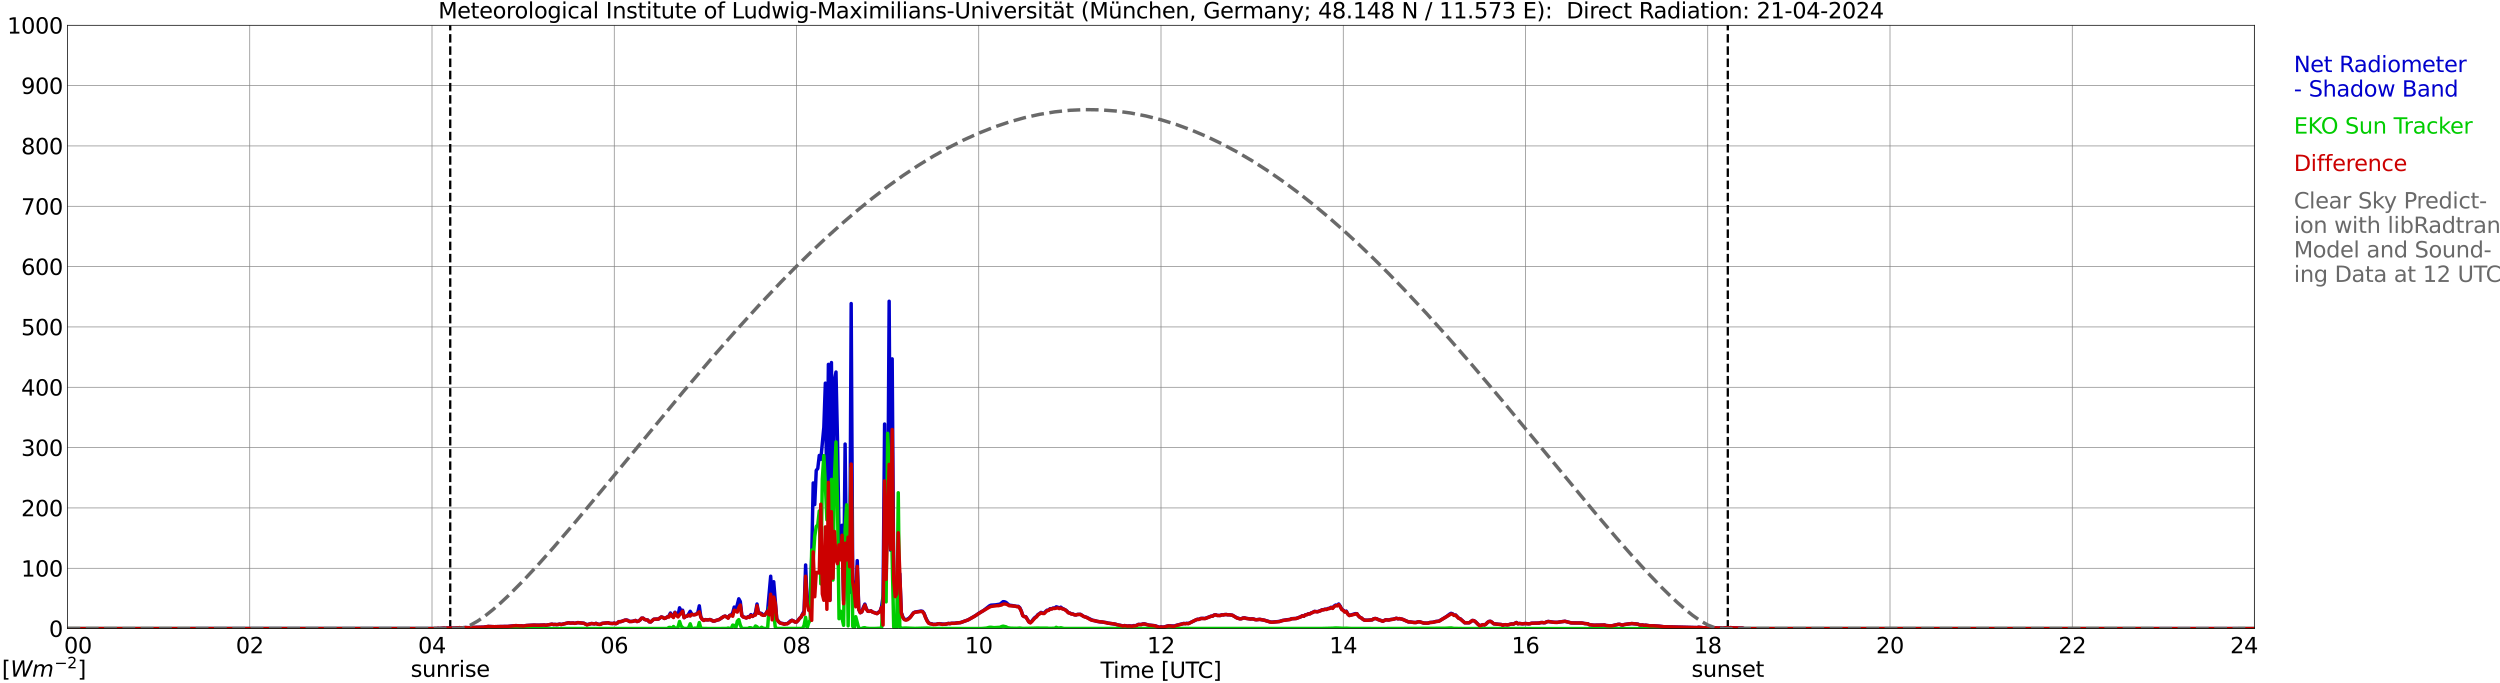 <?xml version="1.0" encoding="utf-8" standalone="no"?>
<!DOCTYPE svg PUBLIC "-//W3C//DTD SVG 1.1//EN"
  "http://www.w3.org/Graphics/SVG/1.1/DTD/svg11.dtd">
<svg xmlns:xlink="http://www.w3.org/1999/xlink" width="1085.4pt" height="296.64pt" viewBox="0 0 1085.4 296.64" xmlns="http://www.w3.org/2000/svg" version="1.1">
 <defs>
  <style type="text/css">*{stroke-linejoin: round; stroke-linecap: butt}</style>
 </defs>
 <g id="figure_1">
  <g id="patch_1">
   <path d="M 0 296.64 
L 1085.4 296.64 
L 1085.4 0 
L 0 0 
z
" style="fill: #ffffff"/>
  </g>
  <g id="axes_1">
   <g id="patch_2">
    <path d="M 29.306 272.909 
L 978.814 272.909 
L 978.814 10.976 
L 29.306 10.976 
z
" style="fill: #ffffff"/>
   </g>
   <g id="patch_3">
    <path d="M 978.814 272.909 
L 978.814 272.909 
L 978.814 10.976 
L 978.814 10.976 
z
" clip-path="url(#paa3341d6bf)" style="fill: #d3d3d3; opacity: 0.25; stroke: #d3d3d3; stroke-linejoin: miter"/>
   </g>
   <g id="matplotlib.axis_1">
    <g id="xtick_1">
     <g id="line2d_1">
      <path d="M 29.306 272.909 
L 29.306 10.976 
" clip-path="url(#paa3341d6bf)" style="fill: none; stroke: #808080; stroke-width: 0.3; stroke-linecap: square"/>
     </g>
     <g id="line2d_2"/>
     <g id="text_1">
      <!--    00 -->
      <g transform="translate(18.733 283.627) scale(0.095 -0.095)">
       <defs>
        <path id="DejaVuSans-20" transform="scale(0.016)"/>
        <path id="DejaVuSans-30" d="M 2034 4250 
Q 1547 4250 1301 3770 
Q 1056 3291 1056 2328 
Q 1056 1369 1301 889 
Q 1547 409 2034 409 
Q 2525 409 2770 889 
Q 3016 1369 3016 2328 
Q 3016 3291 2770 3770 
Q 2525 4250 2034 4250 
z
M 2034 4750 
Q 2819 4750 3233 4129 
Q 3647 3509 3647 2328 
Q 3647 1150 3233 529 
Q 2819 -91 2034 -91 
Q 1250 -91 836 529 
Q 422 1150 422 2328 
Q 422 3509 836 4129 
Q 1250 4750 2034 4750 
z
" transform="scale(0.016)"/>
       </defs>
       <use xlink:href="#DejaVuSans-20"/>
       <use xlink:href="#DejaVuSans-20" transform="translate(31.787 0)"/>
       <use xlink:href="#DejaVuSans-20" transform="translate(63.574 0)"/>
       <use xlink:href="#DejaVuSans-30" transform="translate(95.361 0)"/>
       <use xlink:href="#DejaVuSans-30" transform="translate(158.984 0)"/>
      </g>
     </g>
    </g>
    <g id="xtick_2">
     <g id="line2d_3">
      <path d="M 108.431 272.909 
L 108.431 10.976 
" clip-path="url(#paa3341d6bf)" style="fill: none; stroke: #808080; stroke-width: 0.3; stroke-linecap: square"/>
     </g>
     <g id="line2d_4"/>
     <g id="text_2">
      <!-- 02 -->
      <g transform="translate(102.387 283.627) scale(0.095 -0.095)">
       <defs>
        <path id="DejaVuSans-32" d="M 1228 531 
L 3431 531 
L 3431 0 
L 469 0 
L 469 531 
Q 828 903 1448 1529 
Q 2069 2156 2228 2338 
Q 2531 2678 2651 2914 
Q 2772 3150 2772 3378 
Q 2772 3750 2511 3984 
Q 2250 4219 1831 4219 
Q 1534 4219 1204 4116 
Q 875 4013 500 3803 
L 500 4441 
Q 881 4594 1212 4672 
Q 1544 4750 1819 4750 
Q 2544 4750 2975 4387 
Q 3406 4025 3406 3419 
Q 3406 3131 3298 2873 
Q 3191 2616 2906 2266 
Q 2828 2175 2409 1742 
Q 1991 1309 1228 531 
z
" transform="scale(0.016)"/>
       </defs>
       <use xlink:href="#DejaVuSans-30"/>
       <use xlink:href="#DejaVuSans-32" transform="translate(63.623 0)"/>
      </g>
     </g>
    </g>
    <g id="xtick_3">
     <g id="line2d_5">
      <path d="M 187.557 272.909 
L 187.557 10.976 
" clip-path="url(#paa3341d6bf)" style="fill: none; stroke: #808080; stroke-width: 0.3; stroke-linecap: square"/>
     </g>
     <g id="line2d_6"/>
     <g id="text_3">
      <!-- 04 -->
      <g transform="translate(181.513 283.627) scale(0.095 -0.095)">
       <defs>
        <path id="DejaVuSans-34" d="M 2419 4116 
L 825 1625 
L 2419 1625 
L 2419 4116 
z
M 2253 4666 
L 3047 4666 
L 3047 1625 
L 3713 1625 
L 3713 1100 
L 3047 1100 
L 3047 0 
L 2419 0 
L 2419 1100 
L 313 1100 
L 313 1709 
L 2253 4666 
z
" transform="scale(0.016)"/>
       </defs>
       <use xlink:href="#DejaVuSans-30"/>
       <use xlink:href="#DejaVuSans-34" transform="translate(63.623 0)"/>
      </g>
     </g>
    </g>
    <g id="xtick_4">
     <g id="line2d_7">
      <path d="M 266.683 272.909 
L 266.683 10.976 
" clip-path="url(#paa3341d6bf)" style="fill: none; stroke: #808080; stroke-width: 0.3; stroke-linecap: square"/>
     </g>
     <g id="line2d_8"/>
     <g id="text_4">
      <!-- 06 -->
      <g transform="translate(260.638 283.627) scale(0.095 -0.095)">
       <defs>
        <path id="DejaVuSans-36" d="M 2113 2584 
Q 1688 2584 1439 2293 
Q 1191 2003 1191 1497 
Q 1191 994 1439 701 
Q 1688 409 2113 409 
Q 2538 409 2786 701 
Q 3034 994 3034 1497 
Q 3034 2003 2786 2293 
Q 2538 2584 2113 2584 
z
M 3366 4563 
L 3366 3988 
Q 3128 4100 2886 4159 
Q 2644 4219 2406 4219 
Q 1781 4219 1451 3797 
Q 1122 3375 1075 2522 
Q 1259 2794 1537 2939 
Q 1816 3084 2150 3084 
Q 2853 3084 3261 2657 
Q 3669 2231 3669 1497 
Q 3669 778 3244 343 
Q 2819 -91 2113 -91 
Q 1303 -91 875 529 
Q 447 1150 447 2328 
Q 447 3434 972 4092 
Q 1497 4750 2381 4750 
Q 2619 4750 2861 4703 
Q 3103 4656 3366 4563 
z
" transform="scale(0.016)"/>
       </defs>
       <use xlink:href="#DejaVuSans-30"/>
       <use xlink:href="#DejaVuSans-36" transform="translate(63.623 0)"/>
      </g>
     </g>
    </g>
    <g id="xtick_5">
     <g id="line2d_9">
      <path d="M 345.808 272.909 
L 345.808 10.976 
" clip-path="url(#paa3341d6bf)" style="fill: none; stroke: #808080; stroke-width: 0.3; stroke-linecap: square"/>
     </g>
     <g id="line2d_10"/>
     <g id="text_5">
      <!-- 08 -->
      <g transform="translate(339.764 283.627) scale(0.095 -0.095)">
       <defs>
        <path id="DejaVuSans-38" d="M 2034 2216 
Q 1584 2216 1326 1975 
Q 1069 1734 1069 1313 
Q 1069 891 1326 650 
Q 1584 409 2034 409 
Q 2484 409 2743 651 
Q 3003 894 3003 1313 
Q 3003 1734 2745 1975 
Q 2488 2216 2034 2216 
z
M 1403 2484 
Q 997 2584 770 2862 
Q 544 3141 544 3541 
Q 544 4100 942 4425 
Q 1341 4750 2034 4750 
Q 2731 4750 3128 4425 
Q 3525 4100 3525 3541 
Q 3525 3141 3298 2862 
Q 3072 2584 2669 2484 
Q 3125 2378 3379 2068 
Q 3634 1759 3634 1313 
Q 3634 634 3220 271 
Q 2806 -91 2034 -91 
Q 1263 -91 848 271 
Q 434 634 434 1313 
Q 434 1759 690 2068 
Q 947 2378 1403 2484 
z
M 1172 3481 
Q 1172 3119 1398 2916 
Q 1625 2713 2034 2713 
Q 2441 2713 2670 2916 
Q 2900 3119 2900 3481 
Q 2900 3844 2670 4047 
Q 2441 4250 2034 4250 
Q 1625 4250 1398 4047 
Q 1172 3844 1172 3481 
z
" transform="scale(0.016)"/>
       </defs>
       <use xlink:href="#DejaVuSans-30"/>
       <use xlink:href="#DejaVuSans-38" transform="translate(63.623 0)"/>
      </g>
     </g>
    </g>
    <g id="xtick_6">
     <g id="line2d_11">
      <path d="M 424.934 272.909 
L 424.934 10.976 
" clip-path="url(#paa3341d6bf)" style="fill: none; stroke: #808080; stroke-width: 0.3; stroke-linecap: square"/>
     </g>
     <g id="line2d_12"/>
     <g id="text_6">
      <!-- 10 -->
      <g transform="translate(418.89 283.627) scale(0.095 -0.095)">
       <defs>
        <path id="DejaVuSans-31" d="M 794 531 
L 1825 531 
L 1825 4091 
L 703 3866 
L 703 4441 
L 1819 4666 
L 2450 4666 
L 2450 531 
L 3481 531 
L 3481 0 
L 794 0 
L 794 531 
z
" transform="scale(0.016)"/>
       </defs>
       <use xlink:href="#DejaVuSans-31"/>
       <use xlink:href="#DejaVuSans-30" transform="translate(63.623 0)"/>
      </g>
     </g>
    </g>
    <g id="xtick_7">
     <g id="line2d_13">
      <path d="M 504.06 272.909 
L 504.06 10.976 
" clip-path="url(#paa3341d6bf)" style="fill: none; stroke: #808080; stroke-width: 0.3; stroke-linecap: square"/>
     </g>
     <g id="line2d_14"/>
     <g id="text_7">
      <!-- 12 -->
      <g transform="translate(498.015 283.627) scale(0.095 -0.095)">
       <use xlink:href="#DejaVuSans-31"/>
       <use xlink:href="#DejaVuSans-32" transform="translate(63.623 0)"/>
      </g>
     </g>
    </g>
    <g id="xtick_8">
     <g id="line2d_15">
      <path d="M 583.185 272.909 
L 583.185 10.976 
" clip-path="url(#paa3341d6bf)" style="fill: none; stroke: #808080; stroke-width: 0.3; stroke-linecap: square"/>
     </g>
     <g id="line2d_16"/>
     <g id="text_8">
      <!-- 14 -->
      <g transform="translate(577.141 283.627) scale(0.095 -0.095)">
       <use xlink:href="#DejaVuSans-31"/>
       <use xlink:href="#DejaVuSans-34" transform="translate(63.623 0)"/>
      </g>
     </g>
    </g>
    <g id="xtick_9">
     <g id="line2d_17">
      <path d="M 662.311 272.909 
L 662.311 10.976 
" clip-path="url(#paa3341d6bf)" style="fill: none; stroke: #808080; stroke-width: 0.3; stroke-linecap: square"/>
     </g>
     <g id="line2d_18"/>
     <g id="text_9">
      <!-- 16 -->
      <g transform="translate(656.267 283.627) scale(0.095 -0.095)">
       <use xlink:href="#DejaVuSans-31"/>
       <use xlink:href="#DejaVuSans-36" transform="translate(63.623 0)"/>
      </g>
     </g>
    </g>
    <g id="xtick_10">
     <g id="line2d_19">
      <path d="M 741.437 272.909 
L 741.437 10.976 
" clip-path="url(#paa3341d6bf)" style="fill: none; stroke: #808080; stroke-width: 0.3; stroke-linecap: square"/>
     </g>
     <g id="line2d_20"/>
     <g id="text_10">
      <!-- 18 -->
      <g transform="translate(735.392 283.627) scale(0.095 -0.095)">
       <use xlink:href="#DejaVuSans-31"/>
       <use xlink:href="#DejaVuSans-38" transform="translate(63.623 0)"/>
      </g>
     </g>
    </g>
    <g id="xtick_11">
     <g id="line2d_21">
      <path d="M 820.562 272.909 
L 820.562 10.976 
" clip-path="url(#paa3341d6bf)" style="fill: none; stroke: #808080; stroke-width: 0.3; stroke-linecap: square"/>
     </g>
     <g id="line2d_22"/>
     <g id="text_11">
      <!-- 20 -->
      <g transform="translate(814.518 283.627) scale(0.095 -0.095)">
       <use xlink:href="#DejaVuSans-32"/>
       <use xlink:href="#DejaVuSans-30" transform="translate(63.623 0)"/>
      </g>
     </g>
    </g>
    <g id="xtick_12">
     <g id="line2d_23">
      <path d="M 899.688 272.909 
L 899.688 10.976 
" clip-path="url(#paa3341d6bf)" style="fill: none; stroke: #808080; stroke-width: 0.3; stroke-linecap: square"/>
     </g>
     <g id="line2d_24"/>
     <g id="text_12">
      <!-- 22 -->
      <g transform="translate(893.644 283.627) scale(0.095 -0.095)">
       <use xlink:href="#DejaVuSans-32"/>
       <use xlink:href="#DejaVuSans-32" transform="translate(63.623 0)"/>
      </g>
     </g>
    </g>
    <g id="xtick_13">
     <g id="line2d_25">
      <path d="M 978.814 272.909 
L 978.814 10.976 
" clip-path="url(#paa3341d6bf)" style="fill: none; stroke: #808080; stroke-width: 0.3; stroke-linecap: square"/>
     </g>
     <g id="line2d_26"/>
     <g id="text_13">
      <!-- 24    -->
      <g transform="translate(968.241 283.627) scale(0.095 -0.095)">
       <use xlink:href="#DejaVuSans-32"/>
       <use xlink:href="#DejaVuSans-34" transform="translate(63.623 0)"/>
       <use xlink:href="#DejaVuSans-20" transform="translate(127.246 0)"/>
       <use xlink:href="#DejaVuSans-20" transform="translate(159.033 0)"/>
       <use xlink:href="#DejaVuSans-20" transform="translate(190.82 0)"/>
      </g>
     </g>
    </g>
    <g id="text_14">
     <!-- Time [UTC] -->
     <g transform="translate(477.806 294.322) scale(0.095 -0.095)">
      <defs>
       <path id="DejaVuSans-54" d="M -19 4666 
L 3928 4666 
L 3928 4134 
L 2272 4134 
L 2272 0 
L 1638 0 
L 1638 4134 
L -19 4134 
L -19 4666 
z
" transform="scale(0.016)"/>
       <path id="DejaVuSans-69" d="M 603 3500 
L 1178 3500 
L 1178 0 
L 603 0 
L 603 3500 
z
M 603 4863 
L 1178 4863 
L 1178 4134 
L 603 4134 
L 603 4863 
z
" transform="scale(0.016)"/>
       <path id="DejaVuSans-6d" d="M 3328 2828 
Q 3544 3216 3844 3400 
Q 4144 3584 4550 3584 
Q 5097 3584 5394 3201 
Q 5691 2819 5691 2113 
L 5691 0 
L 5113 0 
L 5113 2094 
Q 5113 2597 4934 2840 
Q 4756 3084 4391 3084 
Q 3944 3084 3684 2787 
Q 3425 2491 3425 1978 
L 3425 0 
L 2847 0 
L 2847 2094 
Q 2847 2600 2669 2842 
Q 2491 3084 2119 3084 
Q 1678 3084 1418 2786 
Q 1159 2488 1159 1978 
L 1159 0 
L 581 0 
L 581 3500 
L 1159 3500 
L 1159 2956 
Q 1356 3278 1631 3431 
Q 1906 3584 2284 3584 
Q 2666 3584 2933 3390 
Q 3200 3197 3328 2828 
z
" transform="scale(0.016)"/>
       <path id="DejaVuSans-65" d="M 3597 1894 
L 3597 1613 
L 953 1613 
Q 991 1019 1311 708 
Q 1631 397 2203 397 
Q 2534 397 2845 478 
Q 3156 559 3463 722 
L 3463 178 
Q 3153 47 2828 -22 
Q 2503 -91 2169 -91 
Q 1331 -91 842 396 
Q 353 884 353 1716 
Q 353 2575 817 3079 
Q 1281 3584 2069 3584 
Q 2775 3584 3186 3129 
Q 3597 2675 3597 1894 
z
M 3022 2063 
Q 3016 2534 2758 2815 
Q 2500 3097 2075 3097 
Q 1594 3097 1305 2825 
Q 1016 2553 972 2059 
L 3022 2063 
z
" transform="scale(0.016)"/>
       <path id="DejaVuSans-5b" d="M 550 4863 
L 1875 4863 
L 1875 4416 
L 1125 4416 
L 1125 -397 
L 1875 -397 
L 1875 -844 
L 550 -844 
L 550 4863 
z
" transform="scale(0.016)"/>
       <path id="DejaVuSans-55" d="M 556 4666 
L 1191 4666 
L 1191 1831 
Q 1191 1081 1462 751 
Q 1734 422 2344 422 
Q 2950 422 3222 751 
Q 3494 1081 3494 1831 
L 3494 4666 
L 4128 4666 
L 4128 1753 
Q 4128 841 3676 375 
Q 3225 -91 2344 -91 
Q 1459 -91 1007 375 
Q 556 841 556 1753 
L 556 4666 
z
" transform="scale(0.016)"/>
       <path id="DejaVuSans-43" d="M 4122 4306 
L 4122 3641 
Q 3803 3938 3442 4084 
Q 3081 4231 2675 4231 
Q 1875 4231 1450 3742 
Q 1025 3253 1025 2328 
Q 1025 1406 1450 917 
Q 1875 428 2675 428 
Q 3081 428 3442 575 
Q 3803 722 4122 1019 
L 4122 359 
Q 3791 134 3420 21 
Q 3050 -91 2638 -91 
Q 1578 -91 968 557 
Q 359 1206 359 2328 
Q 359 3453 968 4101 
Q 1578 4750 2638 4750 
Q 3056 4750 3426 4639 
Q 3797 4528 4122 4306 
z
" transform="scale(0.016)"/>
       <path id="DejaVuSans-5d" d="M 1947 4863 
L 1947 -844 
L 622 -844 
L 622 -397 
L 1369 -397 
L 1369 4416 
L 622 4416 
L 622 4863 
L 1947 4863 
z
" transform="scale(0.016)"/>
      </defs>
      <use xlink:href="#DejaVuSans-54"/>
      <use xlink:href="#DejaVuSans-69" transform="translate(57.959 0)"/>
      <use xlink:href="#DejaVuSans-6d" transform="translate(85.742 0)"/>
      <use xlink:href="#DejaVuSans-65" transform="translate(183.154 0)"/>
      <use xlink:href="#DejaVuSans-20" transform="translate(244.678 0)"/>
      <use xlink:href="#DejaVuSans-5b" transform="translate(276.465 0)"/>
      <use xlink:href="#DejaVuSans-55" transform="translate(315.479 0)"/>
      <use xlink:href="#DejaVuSans-54" transform="translate(388.672 0)"/>
      <use xlink:href="#DejaVuSans-43" transform="translate(443.881 0)"/>
      <use xlink:href="#DejaVuSans-5d" transform="translate(513.705 0)"/>
     </g>
    </g>
   </g>
   <g id="matplotlib.axis_2">
    <g id="ytick_1">
     <g id="line2d_27">
      <path d="M 29.306 272.909 
L 978.814 272.909 
" clip-path="url(#paa3341d6bf)" style="fill: none; stroke: #808080; stroke-width: 0.3; stroke-linecap: square"/>
     </g>
     <g id="line2d_28"/>
     <g id="text_15">
      <!-- 0 -->
      <g transform="translate(21.261 276.518) scale(0.095 -0.095)">
       <use xlink:href="#DejaVuSans-30"/>
      </g>
     </g>
    </g>
    <g id="ytick_2">
     <g id="line2d_29">
      <path d="M 29.306 246.715 
L 978.814 246.715 
" clip-path="url(#paa3341d6bf)" style="fill: none; stroke: #808080; stroke-width: 0.3; stroke-linecap: square"/>
     </g>
     <g id="line2d_30"/>
     <g id="text_16">
      <!-- 100 -->
      <g transform="translate(9.173 250.325) scale(0.095 -0.095)">
       <use xlink:href="#DejaVuSans-31"/>
       <use xlink:href="#DejaVuSans-30" transform="translate(63.623 0)"/>
       <use xlink:href="#DejaVuSans-30" transform="translate(127.246 0)"/>
      </g>
     </g>
    </g>
    <g id="ytick_3">
     <g id="line2d_31">
      <path d="M 29.306 220.522 
L 978.814 220.522 
" clip-path="url(#paa3341d6bf)" style="fill: none; stroke: #808080; stroke-width: 0.3; stroke-linecap: square"/>
     </g>
     <g id="line2d_32"/>
     <g id="text_17">
      <!-- 200 -->
      <g transform="translate(9.173 224.131) scale(0.095 -0.095)">
       <use xlink:href="#DejaVuSans-32"/>
       <use xlink:href="#DejaVuSans-30" transform="translate(63.623 0)"/>
       <use xlink:href="#DejaVuSans-30" transform="translate(127.246 0)"/>
      </g>
     </g>
    </g>
    <g id="ytick_4">
     <g id="line2d_33">
      <path d="M 29.306 194.329 
L 978.814 194.329 
" clip-path="url(#paa3341d6bf)" style="fill: none; stroke: #808080; stroke-width: 0.3; stroke-linecap: square"/>
     </g>
     <g id="line2d_34"/>
     <g id="text_18">
      <!-- 300 -->
      <g transform="translate(9.173 197.938) scale(0.095 -0.095)">
       <defs>
        <path id="DejaVuSans-33" d="M 2597 2516 
Q 3050 2419 3304 2112 
Q 3559 1806 3559 1356 
Q 3559 666 3084 287 
Q 2609 -91 1734 -91 
Q 1441 -91 1130 -33 
Q 819 25 488 141 
L 488 750 
Q 750 597 1062 519 
Q 1375 441 1716 441 
Q 2309 441 2620 675 
Q 2931 909 2931 1356 
Q 2931 1769 2642 2001 
Q 2353 2234 1838 2234 
L 1294 2234 
L 1294 2753 
L 1863 2753 
Q 2328 2753 2575 2939 
Q 2822 3125 2822 3475 
Q 2822 3834 2567 4026 
Q 2313 4219 1838 4219 
Q 1578 4219 1281 4162 
Q 984 4106 628 3988 
L 628 4550 
Q 988 4650 1302 4700 
Q 1616 4750 1894 4750 
Q 2613 4750 3031 4423 
Q 3450 4097 3450 3541 
Q 3450 3153 3228 2886 
Q 3006 2619 2597 2516 
z
" transform="scale(0.016)"/>
       </defs>
       <use xlink:href="#DejaVuSans-33"/>
       <use xlink:href="#DejaVuSans-30" transform="translate(63.623 0)"/>
       <use xlink:href="#DejaVuSans-30" transform="translate(127.246 0)"/>
      </g>
     </g>
    </g>
    <g id="ytick_5">
     <g id="line2d_35">
      <path d="M 29.306 168.136 
L 978.814 168.136 
" clip-path="url(#paa3341d6bf)" style="fill: none; stroke: #808080; stroke-width: 0.3; stroke-linecap: square"/>
     </g>
     <g id="line2d_36"/>
     <g id="text_19">
      <!-- 400 -->
      <g transform="translate(9.173 171.745) scale(0.095 -0.095)">
       <use xlink:href="#DejaVuSans-34"/>
       <use xlink:href="#DejaVuSans-30" transform="translate(63.623 0)"/>
       <use xlink:href="#DejaVuSans-30" transform="translate(127.246 0)"/>
      </g>
     </g>
    </g>
    <g id="ytick_6">
     <g id="line2d_37">
      <path d="M 29.306 141.942 
L 978.814 141.942 
" clip-path="url(#paa3341d6bf)" style="fill: none; stroke: #808080; stroke-width: 0.3; stroke-linecap: square"/>
     </g>
     <g id="line2d_38"/>
     <g id="text_20">
      <!-- 500 -->
      <g transform="translate(9.173 145.551) scale(0.095 -0.095)">
       <defs>
        <path id="DejaVuSans-35" d="M 691 4666 
L 3169 4666 
L 3169 4134 
L 1269 4134 
L 1269 2991 
Q 1406 3038 1543 3061 
Q 1681 3084 1819 3084 
Q 2600 3084 3056 2656 
Q 3513 2228 3513 1497 
Q 3513 744 3044 326 
Q 2575 -91 1722 -91 
Q 1428 -91 1123 -41 
Q 819 9 494 109 
L 494 744 
Q 775 591 1075 516 
Q 1375 441 1709 441 
Q 2250 441 2565 725 
Q 2881 1009 2881 1497 
Q 2881 1984 2565 2268 
Q 2250 2553 1709 2553 
Q 1456 2553 1204 2497 
Q 953 2441 691 2322 
L 691 4666 
z
" transform="scale(0.016)"/>
       </defs>
       <use xlink:href="#DejaVuSans-35"/>
       <use xlink:href="#DejaVuSans-30" transform="translate(63.623 0)"/>
       <use xlink:href="#DejaVuSans-30" transform="translate(127.246 0)"/>
      </g>
     </g>
    </g>
    <g id="ytick_7">
     <g id="line2d_39">
      <path d="M 29.306 115.749 
L 978.814 115.749 
" clip-path="url(#paa3341d6bf)" style="fill: none; stroke: #808080; stroke-width: 0.3; stroke-linecap: square"/>
     </g>
     <g id="line2d_40"/>
     <g id="text_21">
      <!-- 600 -->
      <g transform="translate(9.173 119.358) scale(0.095 -0.095)">
       <use xlink:href="#DejaVuSans-36"/>
       <use xlink:href="#DejaVuSans-30" transform="translate(63.623 0)"/>
       <use xlink:href="#DejaVuSans-30" transform="translate(127.246 0)"/>
      </g>
     </g>
    </g>
    <g id="ytick_8">
     <g id="line2d_41">
      <path d="M 29.306 89.556 
L 978.814 89.556 
" clip-path="url(#paa3341d6bf)" style="fill: none; stroke: #808080; stroke-width: 0.3; stroke-linecap: square"/>
     </g>
     <g id="line2d_42"/>
     <g id="text_22">
      <!-- 700 -->
      <g transform="translate(9.173 93.165) scale(0.095 -0.095)">
       <defs>
        <path id="DejaVuSans-37" d="M 525 4666 
L 3525 4666 
L 3525 4397 
L 1831 0 
L 1172 0 
L 2766 4134 
L 525 4134 
L 525 4666 
z
" transform="scale(0.016)"/>
       </defs>
       <use xlink:href="#DejaVuSans-37"/>
       <use xlink:href="#DejaVuSans-30" transform="translate(63.623 0)"/>
       <use xlink:href="#DejaVuSans-30" transform="translate(127.246 0)"/>
      </g>
     </g>
    </g>
    <g id="ytick_9">
     <g id="line2d_43">
      <path d="M 29.306 63.362 
L 978.814 63.362 
" clip-path="url(#paa3341d6bf)" style="fill: none; stroke: #808080; stroke-width: 0.3; stroke-linecap: square"/>
     </g>
     <g id="line2d_44"/>
     <g id="text_23">
      <!-- 800 -->
      <g transform="translate(9.173 66.972) scale(0.095 -0.095)">
       <use xlink:href="#DejaVuSans-38"/>
       <use xlink:href="#DejaVuSans-30" transform="translate(63.623 0)"/>
       <use xlink:href="#DejaVuSans-30" transform="translate(127.246 0)"/>
      </g>
     </g>
    </g>
    <g id="ytick_10">
     <g id="line2d_45">
      <path d="M 29.306 37.169 
L 978.814 37.169 
" clip-path="url(#paa3341d6bf)" style="fill: none; stroke: #808080; stroke-width: 0.3; stroke-linecap: square"/>
     </g>
     <g id="line2d_46"/>
     <g id="text_24">
      <!-- 900 -->
      <g transform="translate(9.173 40.778) scale(0.095 -0.095)">
       <defs>
        <path id="DejaVuSans-39" d="M 703 97 
L 703 672 
Q 941 559 1184 500 
Q 1428 441 1663 441 
Q 2288 441 2617 861 
Q 2947 1281 2994 2138 
Q 2813 1869 2534 1725 
Q 2256 1581 1919 1581 
Q 1219 1581 811 2004 
Q 403 2428 403 3163 
Q 403 3881 828 4315 
Q 1253 4750 1959 4750 
Q 2769 4750 3195 4129 
Q 3622 3509 3622 2328 
Q 3622 1225 3098 567 
Q 2575 -91 1691 -91 
Q 1453 -91 1209 -44 
Q 966 3 703 97 
z
M 1959 2075 
Q 2384 2075 2632 2365 
Q 2881 2656 2881 3163 
Q 2881 3666 2632 3958 
Q 2384 4250 1959 4250 
Q 1534 4250 1286 3958 
Q 1038 3666 1038 3163 
Q 1038 2656 1286 2365 
Q 1534 2075 1959 2075 
z
" transform="scale(0.016)"/>
       </defs>
       <use xlink:href="#DejaVuSans-39"/>
       <use xlink:href="#DejaVuSans-30" transform="translate(63.623 0)"/>
       <use xlink:href="#DejaVuSans-30" transform="translate(127.246 0)"/>
      </g>
     </g>
    </g>
    <g id="ytick_11">
     <g id="line2d_47">
      <path d="M 29.306 10.976 
L 978.814 10.976 
" clip-path="url(#paa3341d6bf)" style="fill: none; stroke: #808080; stroke-width: 0.3; stroke-linecap: square"/>
     </g>
     <g id="line2d_48"/>
     <g id="text_25">
      <!-- 1000 -->
      <g transform="translate(3.128 14.585) scale(0.095 -0.095)">
       <use xlink:href="#DejaVuSans-31"/>
       <use xlink:href="#DejaVuSans-30" transform="translate(63.623 0)"/>
       <use xlink:href="#DejaVuSans-30" transform="translate(127.246 0)"/>
       <use xlink:href="#DejaVuSans-30" transform="translate(190.869 0)"/>
      </g>
     </g>
    </g>
   </g>
   <g id="line2d_49">
    <path d="M 195.47 272.909 
L 195.47 10.976 
" clip-path="url(#paa3341d6bf)" style="fill: none; stroke-dasharray: 3.7,1.6; stroke-dashoffset: 0; stroke: #000000"/>
   </g>
   <g id="line2d_50">
    <path d="M 750.141 272.909 
L 750.141 10.976 
" clip-path="url(#paa3341d6bf)" style="fill: none; stroke-dasharray: 3.7,1.6; stroke-dashoffset: 0; stroke: #000000"/>
   </g>
   <g id="line2d_51">
    <path d="M 29.306 272.909 
L 189.535 272.87 
L 190.195 272.778 
L 190.854 272.851 
L 192.832 272.686 
L 193.492 272.765 
L 194.151 272.642 
L 197.448 272.723 
L 199.426 272.508 
L 200.745 272.587 
L 202.063 272.453 
L 203.382 272.524 
L 205.36 272.409 
L 209.976 272.291 
L 211.954 271.984 
L 214.592 272.092 
L 217.229 272.018 
L 220.526 271.971 
L 223.823 271.628 
L 225.142 271.672 
L 225.801 271.759 
L 226.461 271.686 
L 227.12 271.822 
L 228.439 271.583 
L 231.736 271.397 
L 233.714 271.447 
L 235.033 271.395 
L 236.351 271.342 
L 237.011 271.452 
L 239.648 270.994 
L 240.308 271.154 
L 240.967 271.099 
L 241.626 271.175 
L 242.286 271.13 
L 242.945 270.944 
L 243.604 271.143 
L 246.242 270.525 
L 246.901 270.358 
L 247.561 270.53 
L 248.88 270.46 
L 249.539 270.633 
L 250.858 270.305 
L 252.176 270.449 
L 253.495 270.583 
L 254.814 271.23 
L 256.792 270.693 
L 258.111 270.855 
L 258.77 270.64 
L 259.43 270.955 
L 260.089 271.075 
L 260.748 271.044 
L 261.408 270.651 
L 264.045 270.373 
L 264.705 270.62 
L 266.023 270.711 
L 266.683 270.517 
L 267.342 270.774 
L 268.002 270.52 
L 268.661 269.886 
L 269.32 269.907 
L 269.98 269.753 
L 271.298 269.25 
L 271.958 269.176 
L 272.617 269.339 
L 273.277 269.815 
L 274.595 269.766 
L 275.914 269.378 
L 276.573 269.823 
L 277.233 269.632 
L 277.892 269.142 
L 278.552 268.404 
L 279.211 268.393 
L 279.87 268.92 
L 280.53 269.142 
L 281.189 269.181 
L 281.849 269.936 
L 282.508 270.009 
L 283.827 268.846 
L 285.145 268.778 
L 285.805 268.796 
L 287.124 267.859 
L 287.783 268.047 
L 288.442 268.5 
L 289.102 268.257 
L 290.42 267.419 
L 291.08 266.138 
L 291.739 267.445 
L 292.399 267.212 
L 293.058 265.803 
L 293.717 267.12 
L 294.377 267.207 
L 295.036 263.883 
L 295.696 265.211 
L 296.355 264.922 
L 297.014 268.118 
L 297.674 267.62 
L 298.333 267.495 
L 298.992 266.557 
L 299.652 265.399 
L 300.311 266.557 
L 300.971 266.9 
L 302.289 266.63 
L 302.949 266.033 
L 303.608 263.026 
L 304.267 267.846 
L 304.927 268.93 
L 305.586 269.328 
L 306.246 268.99 
L 306.905 269.113 
L 307.564 269.098 
L 308.224 268.967 
L 308.883 269.223 
L 309.543 269.629 
L 310.202 269.608 
L 311.521 269.181 
L 312.18 269.003 
L 314.158 267.691 
L 314.818 267.484 
L 316.136 268.176 
L 316.796 267.144 
L 317.455 267.041 
L 318.114 266.041 
L 318.774 263.566 
L 319.433 265.169 
L 320.752 259.977 
L 321.411 261.174 
L 322.071 267.217 
L 322.73 267.856 
L 323.39 268.005 
L 324.049 268.278 
L 324.708 267.804 
L 325.368 267.696 
L 326.027 266.842 
L 326.686 267.586 
L 327.346 267.138 
L 328.005 265.915 
L 328.665 262.232 
L 329.324 266.185 
L 329.983 266.193 
L 330.643 266.363 
L 331.302 266.971 
L 331.961 267.078 
L 332.621 266.253 
L 333.28 264.975 
L 334.599 250.173 
L 335.258 260.567 
L 335.918 252.567 
L 337.236 268.736 
L 337.896 269.697 
L 338.555 270.347 
L 339.215 270.622 
L 339.874 270.688 
L 340.533 270.934 
L 341.193 270.766 
L 341.852 270.743 
L 342.512 270.229 
L 343.171 269.574 
L 343.83 269.286 
L 344.49 269.577 
L 345.149 270.014 
L 345.808 270.035 
L 346.468 269.386 
L 347.127 268.482 
L 347.787 267.877 
L 349.105 265.237 
L 349.765 245.283 
L 350.424 261.389 
L 351.083 262.502 
L 351.743 261.489 
L 352.402 242.394 
L 353.062 209.681 
L 353.721 219.063 
L 354.38 204.206 
L 355.04 203.449 
L 355.699 197.742 
L 356.359 199.468 
L 357.677 185.531 
L 358.337 166.349 
L 358.996 217.319 
L 359.655 158.198 
L 360.315 260.577 
L 360.974 157.407 
L 361.634 229.965 
L 362.293 165.113 
L 362.952 161.517 
L 363.612 191.4 
L 364.271 232.254 
L 364.93 235.513 
L 365.59 228.061 
L 366.249 260.692 
L 366.909 192.789 
L 367.568 248.979 
L 368.227 232.003 
L 368.887 257.224 
L 369.546 131.792 
L 370.206 251.666 
L 370.865 256.837 
L 371.524 258.301 
L 372.184 243.405 
L 372.843 264.582 
L 373.502 266.002 
L 374.162 265.609 
L 374.821 263.689 
L 375.481 262.282 
L 376.14 264.323 
L 376.799 265.344 
L 377.459 265.386 
L 378.118 265.182 
L 378.777 265.685 
L 380.756 266.353 
L 381.415 265.774 
L 382.074 265.376 
L 382.734 263.471 
L 383.393 258.893 
L 384.053 184.095 
L 384.712 239.892 
L 385.371 234.077 
L 386.031 130.792 
L 386.69 238.897 
L 387.349 155.804 
L 388.009 250.83 
L 388.668 258.851 
L 389.328 257.714 
L 389.987 255.532 
L 390.646 249.11 
L 391.306 265.949 
L 391.965 267.869 
L 392.624 268.857 
L 393.284 269.014 
L 393.943 268.838 
L 394.603 268.425 
L 395.262 267.833 
L 396.581 266.054 
L 397.24 265.742 
L 399.878 265.3 
L 400.537 265.415 
L 401.196 266.298 
L 401.856 268.029 
L 402.515 269.399 
L 403.175 270.413 
L 403.834 270.722 
L 404.493 270.816 
L 405.153 271.081 
L 406.471 271.054 
L 407.131 270.834 
L 407.79 270.774 
L 409.768 270.991 
L 410.428 271.007 
L 411.746 270.656 
L 412.406 270.753 
L 413.065 270.609 
L 414.384 270.596 
L 415.703 270.402 
L 417.022 270.303 
L 420.318 269.126 
L 423.615 267.22 
L 424.934 266.258 
L 426.912 265.135 
L 428.89 263.589 
L 429.55 263.068 
L 430.209 262.741 
L 432.187 262.607 
L 434.165 262.293 
L 435.484 261.224 
L 436.144 261.274 
L 436.803 261.559 
L 438.122 262.727 
L 439.44 262.908 
L 441.419 263.267 
L 442.078 263.243 
L 442.737 263.817 
L 443.397 265.242 
L 444.056 267.256 
L 444.716 267.688 
L 445.375 267.788 
L 446.694 269.941 
L 447.353 270.276 
L 448.012 269.645 
L 448.672 268.757 
L 449.331 268.081 
L 449.991 267.636 
L 450.65 266.787 
L 451.309 266.426 
L 451.969 265.881 
L 452.628 266.138 
L 453.287 266.232 
L 453.947 265.478 
L 454.606 264.907 
L 455.266 264.92 
L 455.925 264.26 
L 456.584 264.296 
L 457.244 263.964 
L 457.903 264.045 
L 458.563 263.461 
L 459.222 263.634 
L 459.881 263.995 
L 460.541 263.61 
L 461.2 264.145 
L 462.519 264.776 
L 463.178 265.263 
L 463.838 265.983 
L 464.497 266.161 
L 465.156 266.52 
L 465.816 266.583 
L 466.475 266.892 
L 467.134 266.979 
L 467.794 266.753 
L 469.113 266.717 
L 470.431 267.592 
L 471.75 268.024 
L 474.388 269.318 
L 475.047 269.396 
L 476.366 269.8 
L 480.322 270.305 
L 480.981 270.512 
L 484.278 270.986 
L 484.938 271.217 
L 486.916 271.607 
L 487.575 271.798 
L 488.235 271.594 
L 489.553 271.814 
L 490.213 271.72 
L 491.532 271.827 
L 492.191 271.599 
L 492.85 271.657 
L 493.51 271.497 
L 494.169 271.096 
L 495.488 271.125 
L 496.147 270.9 
L 496.807 270.826 
L 498.785 271.395 
L 501.422 271.657 
L 503.4 272.34 
L 504.06 272.131 
L 504.719 272.251 
L 505.379 272.204 
L 507.357 271.67 
L 508.675 271.775 
L 509.994 271.798 
L 510.654 271.51 
L 513.95 270.677 
L 514.61 270.743 
L 515.269 270.614 
L 515.929 270.709 
L 519.885 268.857 
L 520.544 268.891 
L 521.204 268.524 
L 521.863 268.466 
L 523.182 268.508 
L 525.819 267.518 
L 526.479 267.476 
L 527.138 267.026 
L 527.797 266.89 
L 528.457 267.188 
L 529.776 267.207 
L 530.435 266.903 
L 531.094 266.96 
L 531.754 266.811 
L 532.413 266.785 
L 533.073 266.911 
L 533.732 266.897 
L 535.051 267.099 
L 537.029 268.259 
L 538.348 268.65 
L 539.007 268.59 
L 539.666 268.317 
L 540.326 268.249 
L 540.985 268.453 
L 542.304 268.642 
L 542.963 268.744 
L 543.623 268.676 
L 544.282 268.757 
L 544.941 268.996 
L 545.601 269.04 
L 546.919 268.893 
L 548.898 269.252 
L 551.535 270.028 
L 552.195 270.101 
L 555.491 269.805 
L 556.81 269.388 
L 558.788 269.061 
L 560.107 268.922 
L 560.766 268.608 
L 562.745 268.498 
L 564.723 267.77 
L 565.382 267.351 
L 566.042 267.537 
L 566.701 266.945 
L 567.36 266.853 
L 568.02 266.486 
L 568.679 266.484 
L 569.338 266.064 
L 569.998 265.839 
L 570.657 265.438 
L 571.976 265.583 
L 573.295 265.129 
L 573.954 264.752 
L 574.613 264.697 
L 575.273 264.485 
L 575.932 264.556 
L 576.592 264.168 
L 577.251 264.095 
L 577.91 263.663 
L 578.57 263.966 
L 579.229 263.131 
L 579.889 262.691 
L 580.548 262.806 
L 581.207 262.227 
L 581.867 263.175 
L 582.526 264.514 
L 583.185 264.922 
L 583.845 265.572 
L 584.504 265.326 
L 585.164 266.533 
L 585.823 267.196 
L 588.46 266.415 
L 589.12 266.45 
L 589.779 267.392 
L 590.439 268.005 
L 591.098 268.307 
L 591.757 268.886 
L 592.417 269.231 
L 593.736 269.276 
L 595.054 269.153 
L 595.714 269.111 
L 596.373 268.671 
L 597.032 268.521 
L 597.692 268.645 
L 598.351 268.996 
L 599.67 269.42 
L 600.329 269.69 
L 601.648 269.079 
L 602.967 269.179 
L 603.626 268.985 
L 604.945 268.823 
L 606.264 268.419 
L 606.923 268.655 
L 607.582 268.561 
L 608.901 268.865 
L 611.539 270.009 
L 612.198 269.993 
L 613.517 270.214 
L 614.836 270.253 
L 615.495 270.012 
L 616.154 269.902 
L 618.133 270.499 
L 619.451 270.53 
L 620.111 270.491 
L 620.77 270.263 
L 622.089 270.164 
L 623.408 269.818 
L 624.726 269.671 
L 628.023 267.673 
L 629.342 266.651 
L 630.001 266.282 
L 630.661 266.505 
L 631.32 267.133 
L 631.98 267.015 
L 633.298 268.409 
L 633.958 268.624 
L 635.936 270.368 
L 637.914 270.365 
L 639.233 269.378 
L 639.892 269.454 
L 640.552 269.894 
L 641.87 271.196 
L 642.53 271.691 
L 643.848 271.177 
L 644.508 271.314 
L 645.167 270.908 
L 645.827 270.214 
L 646.486 269.792 
L 647.145 269.75 
L 647.805 270.193 
L 648.464 270.792 
L 650.442 271.028 
L 651.761 271.13 
L 652.42 271.437 
L 653.08 271.227 
L 653.739 271.206 
L 654.399 271.303 
L 655.058 271.198 
L 656.377 270.842 
L 657.036 270.96 
L 658.355 270.266 
L 659.014 270.803 
L 659.674 270.672 
L 660.992 270.834 
L 662.311 270.698 
L 663.63 270.829 
L 664.289 270.771 
L 664.949 270.58 
L 668.246 270.502 
L 668.905 270.308 
L 669.564 270.269 
L 670.224 270.368 
L 670.883 270.318 
L 671.542 269.954 
L 672.202 269.813 
L 674.839 270.193 
L 676.158 270.203 
L 677.477 269.98 
L 679.455 269.742 
L 682.092 270.418 
L 683.411 270.46 
L 686.708 270.475 
L 688.027 270.714 
L 689.346 270.813 
L 690.005 271.222 
L 691.983 271.431 
L 695.28 271.379 
L 696.599 271.337 
L 697.258 271.565 
L 699.236 271.722 
L 699.896 271.68 
L 702.533 271.073 
L 703.193 271.054 
L 703.852 271.274 
L 704.511 271.369 
L 705.171 271.151 
L 707.149 270.874 
L 708.468 270.719 
L 710.446 270.9 
L 711.105 270.986 
L 711.765 271.285 
L 712.424 271.379 
L 713.083 271.293 
L 713.743 271.5 
L 714.402 271.413 
L 716.38 271.701 
L 717.699 271.686 
L 720.337 271.869 
L 722.315 272.094 
L 734.843 272.424 
L 736.162 272.456 
L 736.821 272.466 
L 737.48 272.325 
L 739.459 272.521 
L 740.777 272.563 
L 745.393 272.605 
L 746.052 272.676 
L 746.712 272.615 
L 748.031 272.736 
L 749.349 272.513 
L 750.668 272.605 
L 751.327 272.484 
L 752.646 272.597 
L 756.602 272.697 
L 757.262 272.909 
L 978.154 272.909 
L 978.154 272.909 
" clip-path="url(#paa3341d6bf)" style="fill: none; stroke: #0000cc; stroke-width: 1.5; stroke-linecap: square"/>
   </g>
   <g id="line2d_52">
    <path d="M 28.646 272.908 
L 149.972 272.911 
L 209.976 272.909 
L 289.761 272.878 
L 290.42 272.418 
L 291.08 272.424 
L 291.739 272.895 
L 292.399 272.011 
L 293.058 272.701 
L 293.717 272.832 
L 294.377 272.277 
L 295.036 269.825 
L 295.696 271.815 
L 296.355 272.48 
L 297.014 272.843 
L 298.333 272.863 
L 298.992 272.475 
L 299.652 270.829 
L 300.311 272.783 
L 300.971 272.898 
L 301.63 272.702 
L 302.949 272.806 
L 303.608 270.301 
L 304.267 272.76 
L 305.586 272.851 
L 308.883 272.886 
L 315.477 272.856 
L 316.136 272.665 
L 316.796 272.833 
L 317.455 272.87 
L 318.114 271.4 
L 318.774 271.55 
L 319.433 272.807 
L 320.093 269.715 
L 320.752 269.025 
L 321.411 271.407 
L 322.071 272.856 
L 324.708 272.852 
L 325.368 272.523 
L 326.027 272.56 
L 326.686 272.842 
L 327.346 272.876 
L 328.005 271.784 
L 328.665 272.137 
L 329.324 272.869 
L 329.983 272.863 
L 330.643 272.332 
L 331.302 272.726 
L 331.961 272.854 
L 332.621 272.859 
L 333.28 272.562 
L 333.94 263.707 
L 334.599 265.083 
L 335.258 264.369 
L 335.918 266.249 
L 336.577 272.201 
L 337.236 272.845 
L 348.446 272.842 
L 349.105 271.48 
L 349.765 268.008 
L 350.424 272.634 
L 351.083 270.442 
L 351.743 269.168 
L 352.402 238.815 
L 353.062 242.947 
L 353.721 232.894 
L 354.38 228.573 
L 355.04 227.848 
L 355.699 221.845 
L 356.359 253.472 
L 357.018 208.011 
L 357.677 197.817 
L 358.337 210.494 
L 358.996 225.696 
L 359.655 221.683 
L 360.315 248.378 
L 360.974 208.153 
L 361.634 251.84 
L 362.293 207.267 
L 362.952 191.881 
L 363.612 219.578 
L 364.271 268.605 
L 364.93 265.349 
L 366.249 271.487 
L 366.909 229.887 
L 367.568 219.166 
L 368.227 271.703 
L 368.887 230.368 
L 369.546 203.222 
L 370.206 271.926 
L 370.865 272.782 
L 371.524 267.753 
L 372.843 272.842 
L 374.162 272.839 
L 374.821 272.574 
L 375.481 272.525 
L 376.14 272.75 
L 377.459 272.854 
L 380.096 272.84 
L 382.734 272.724 
L 384.053 248.229 
L 384.712 261.303 
L 385.371 188.128 
L 386.031 202.078 
L 386.69 204.412 
L 387.349 242.244 
L 388.009 272.225 
L 388.668 272.718 
L 389.328 272.791 
L 389.987 213.938 
L 390.646 272.027 
L 391.306 272.801 
L 391.965 272.711 
L 393.284 272.669 
L 394.603 272.725 
L 397.24 272.822 
L 402.515 272.678 
L 405.153 272.839 
L 415.043 272.885 
L 419.659 272.891 
L 426.253 272.866 
L 428.231 272.701 
L 429.55 272.363 
L 430.209 272.34 
L 431.528 272.508 
L 434.165 272.363 
L 434.825 272.041 
L 435.484 271.858 
L 436.803 272.152 
L 437.462 272.535 
L 438.781 272.725 
L 441.419 272.785 
L 442.737 272.67 
L 444.056 272.832 
L 446.694 272.78 
L 450.65 272.672 
L 451.969 272.718 
L 454.606 272.696 
L 455.266 272.797 
L 457.903 272.766 
L 458.563 272.366 
L 459.222 272.644 
L 459.881 272.673 
L 460.541 272.531 
L 461.859 272.845 
L 472.409 272.854 
L 485.597 272.867 
L 502.082 272.839 
L 503.4 272.821 
L 507.357 272.857 
L 516.588 272.845 
L 537.688 272.863 
L 554.832 272.858 
L 573.954 272.846 
L 578.57 272.731 
L 579.889 272.635 
L 581.867 272.714 
L 583.185 272.799 
L 584.504 272.743 
L 586.482 272.847 
L 599.011 272.874 
L 603.626 272.862 
L 627.364 272.763 
L 630.001 272.627 
L 631.32 272.835 
L 632.639 272.834 
L 635.276 272.877 
L 653.08 272.892 
L 668.905 272.899 
L 705.171 272.9 
L 891.775 272.909 
L 901.666 272.918 
L 969.582 272.93 
L 978.154 272.906 
L 978.154 272.906 
" clip-path="url(#paa3341d6bf)" style="fill: none; stroke: #00cc00; stroke-width: 1.5; stroke-linecap: square"/>
   </g>
   <g id="line2d_53">
    <path d="M 29.306 272.908 
L 188.216 272.908 
L 188.876 272.809 
L 189.535 272.869 
L 190.195 272.777 
L 190.854 272.851 
L 192.832 272.686 
L 193.492 272.764 
L 194.151 272.641 
L 197.448 272.723 
L 199.426 272.508 
L 200.745 272.587 
L 202.063 272.453 
L 203.382 272.524 
L 205.36 272.409 
L 209.976 272.291 
L 211.954 271.984 
L 214.592 272.092 
L 217.229 272.018 
L 220.526 271.972 
L 223.823 271.629 
L 225.142 271.674 
L 225.801 271.761 
L 226.461 271.689 
L 227.12 271.825 
L 228.439 271.587 
L 231.736 271.401 
L 233.714 271.451 
L 235.033 271.397 
L 236.351 271.346 
L 237.011 271.456 
L 239.648 270.999 
L 240.308 271.156 
L 240.967 271.106 
L 241.626 271.181 
L 242.286 271.137 
L 242.945 270.955 
L 243.604 271.154 
L 246.242 270.531 
L 246.901 270.373 
L 247.561 270.542 
L 248.88 270.48 
L 249.539 270.646 
L 250.858 270.318 
L 252.176 270.461 
L 253.495 270.607 
L 254.814 271.283 
L 256.792 270.718 
L 258.111 270.874 
L 258.77 270.662 
L 259.43 270.971 
L 260.089 271.09 
L 260.748 271.059 
L 261.408 270.666 
L 264.045 270.382 
L 264.705 270.64 
L 266.023 270.73 
L 266.683 270.529 
L 267.342 270.785 
L 268.002 270.533 
L 268.661 269.908 
L 269.32 269.928 
L 269.98 269.775 
L 271.298 269.266 
L 271.958 269.219 
L 272.617 269.438 
L 273.277 269.857 
L 274.595 269.791 
L 275.914 269.396 
L 276.573 269.851 
L 277.233 269.666 
L 277.892 269.159 
L 278.552 268.406 
L 279.211 268.403 
L 279.87 268.945 
L 280.53 269.15 
L 281.189 269.199 
L 281.849 269.966 
L 282.508 270.041 
L 283.827 268.863 
L 285.145 268.795 
L 285.805 268.814 
L 287.124 267.881 
L 287.783 268.094 
L 288.442 268.522 
L 289.102 268.276 
L 289.761 267.832 
L 290.42 267.91 
L 291.08 266.622 
L 291.739 267.459 
L 292.399 268.11 
L 293.058 266.011 
L 293.717 267.196 
L 294.377 267.839 
L 295.036 266.966 
L 295.696 266.305 
L 296.355 265.351 
L 297.014 268.183 
L 297.674 267.654 
L 298.333 267.541 
L 298.992 266.991 
L 299.652 267.479 
L 300.311 266.682 
L 300.971 266.91 
L 301.63 266.96 
L 302.289 266.739 
L 303.608 265.634 
L 304.267 267.994 
L 304.927 268.987 
L 305.586 269.386 
L 306.246 269.025 
L 306.905 269.143 
L 307.564 269.126 
L 308.224 268.983 
L 308.883 269.247 
L 309.543 269.66 
L 310.202 269.63 
L 310.861 269.355 
L 312.18 269.032 
L 314.158 267.716 
L 314.818 267.506 
L 315.477 267.88 
L 316.136 268.42 
L 316.796 267.22 
L 317.455 267.081 
L 318.114 267.549 
L 318.774 264.925 
L 319.433 265.27 
L 320.093 265.751 
L 320.752 263.861 
L 321.411 262.676 
L 322.071 267.27 
L 322.73 267.898 
L 324.049 268.314 
L 324.708 267.86 
L 325.368 268.082 
L 326.027 267.191 
L 326.686 267.653 
L 327.346 267.171 
L 328.005 267.04 
L 328.665 263.004 
L 329.324 266.225 
L 329.983 266.239 
L 330.643 266.94 
L 331.302 267.153 
L 331.961 267.133 
L 333.28 265.321 
L 333.94 266.95 
L 334.599 257.998 
L 335.258 269.107 
L 335.918 259.227 
L 336.577 261.696 
L 337.236 268.8 
L 337.896 269.762 
L 338.555 270.441 
L 340.533 271.017 
L 341.193 270.849 
L 341.852 270.822 
L 343.83 269.357 
L 344.49 269.627 
L 345.149 270.065 
L 345.808 270.079 
L 346.468 269.423 
L 347.127 268.517 
L 347.787 267.919 
L 348.446 266.66 
L 349.105 266.665 
L 349.765 250.183 
L 350.424 261.664 
L 351.083 264.969 
L 351.743 265.229 
L 352.402 269.33 
L 353.062 239.642 
L 353.721 259.078 
L 354.38 248.542 
L 355.04 248.51 
L 355.699 248.806 
L 356.359 218.905 
L 357.018 257.862 
L 357.677 260.622 
L 358.337 228.764 
L 358.996 264.532 
L 359.655 209.424 
L 360.315 260.709 
L 360.974 222.162 
L 361.634 251.034 
L 362.293 230.755 
L 362.952 242.544 
L 363.612 244.731 
L 364.271 236.558 
L 364.93 243.072 
L 365.59 232.394 
L 366.249 262.114 
L 366.909 235.811 
L 367.568 243.096 
L 368.227 233.208 
L 368.887 246.052 
L 369.546 201.479 
L 370.206 252.648 
L 370.865 256.963 
L 371.524 263.457 
L 372.184 245.92 
L 372.843 264.648 
L 373.502 266.036 
L 374.162 265.678 
L 375.481 262.666 
L 376.14 264.481 
L 376.799 265.399 
L 377.459 265.441 
L 378.118 265.215 
L 378.777 265.73 
L 380.756 266.44 
L 382.074 265.464 
L 382.734 263.656 
L 383.393 271.365 
L 384.053 208.775 
L 384.712 251.498 
L 386.031 201.623 
L 386.69 238.424 
L 387.349 186.468 
L 388.009 251.514 
L 388.668 259.042 
L 389.328 257.831 
L 389.987 231.314 
L 391.306 266.057 
L 391.965 268.067 
L 392.624 269.031 
L 393.284 269.254 
L 393.943 269.085 
L 394.603 268.608 
L 395.262 267.967 
L 396.581 266.166 
L 397.24 265.83 
L 399.878 265.464 
L 400.537 265.606 
L 401.196 266.464 
L 401.856 268.223 
L 402.515 269.629 
L 403.175 270.581 
L 403.834 270.841 
L 404.493 270.933 
L 405.153 271.15 
L 406.471 271.101 
L 407.131 270.866 
L 407.79 270.807 
L 409.109 271.093 
L 411.087 270.892 
L 411.746 270.686 
L 412.406 270.77 
L 413.065 270.635 
L 414.384 270.63 
L 415.703 270.438 
L 417.022 270.323 
L 420.318 269.136 
L 422.956 267.662 
L 426.253 265.532 
L 427.572 264.764 
L 429.55 263.614 
L 430.209 263.309 
L 432.847 262.959 
L 433.506 262.959 
L 434.825 262.663 
L 435.484 262.275 
L 436.144 262.225 
L 436.803 262.316 
L 437.462 262.564 
L 438.122 262.977 
L 440.1 263.134 
L 440.759 263.182 
L 441.419 263.391 
L 442.078 263.434 
L 442.737 264.055 
L 443.397 265.352 
L 444.056 267.333 
L 444.716 267.758 
L 445.375 267.86 
L 446.694 270.07 
L 447.353 270.433 
L 448.012 269.814 
L 449.331 268.316 
L 449.991 267.861 
L 450.65 267.024 
L 451.969 266.072 
L 452.628 266.338 
L 453.287 266.379 
L 454.606 265.12 
L 455.266 265.031 
L 455.925 264.407 
L 456.584 264.448 
L 457.244 264.133 
L 457.903 264.188 
L 459.222 263.899 
L 459.881 264.231 
L 460.541 263.988 
L 461.2 264.353 
L 461.859 264.496 
L 462.519 264.832 
L 463.178 265.379 
L 463.838 266.083 
L 464.497 266.232 
L 465.156 266.581 
L 465.816 266.634 
L 466.475 266.952 
L 467.134 267.016 
L 467.794 266.791 
L 469.113 266.773 
L 470.431 267.635 
L 471.75 268.08 
L 473.728 269.204 
L 477.685 270.001 
L 478.344 269.978 
L 480.322 270.378 
L 480.981 270.562 
L 483.619 270.855 
L 485.597 271.363 
L 486.916 271.647 
L 487.575 271.834 
L 488.235 271.617 
L 489.553 271.859 
L 490.213 271.769 
L 491.532 271.906 
L 492.191 271.718 
L 492.85 271.766 
L 493.51 271.54 
L 494.169 271.14 
L 495.488 271.173 
L 496.147 270.951 
L 496.807 270.905 
L 498.785 271.41 
L 501.422 271.697 
L 503.4 272.429 
L 504.06 272.195 
L 504.719 272.328 
L 505.379 272.266 
L 506.697 271.869 
L 507.357 271.722 
L 508.675 271.857 
L 509.335 271.926 
L 509.994 271.865 
L 510.654 271.576 
L 513.95 270.737 
L 514.61 270.812 
L 515.269 270.696 
L 515.929 270.797 
L 519.226 269.093 
L 519.885 268.894 
L 520.544 268.956 
L 521.204 268.585 
L 521.863 268.531 
L 523.182 268.584 
L 525.16 267.824 
L 525.819 267.563 
L 526.479 267.514 
L 527.138 267.052 
L 527.797 266.937 
L 528.457 267.236 
L 529.776 267.256 
L 530.435 266.957 
L 531.094 267.014 
L 531.754 266.854 
L 532.413 266.832 
L 533.073 266.949 
L 533.732 266.929 
L 535.051 267.121 
L 537.029 268.315 
L 538.348 268.7 
L 539.007 268.625 
L 539.666 268.352 
L 540.326 268.281 
L 540.985 268.493 
L 542.304 268.679 
L 542.963 268.773 
L 543.623 268.697 
L 544.282 268.793 
L 544.941 269.031 
L 545.601 269.067 
L 546.919 268.905 
L 548.898 269.269 
L 551.535 270.083 
L 552.195 270.158 
L 555.491 269.852 
L 556.81 269.421 
L 560.107 268.963 
L 560.766 268.648 
L 562.745 268.547 
L 564.723 267.812 
L 565.382 267.39 
L 566.042 267.564 
L 566.701 266.971 
L 567.36 266.902 
L 568.02 266.539 
L 568.679 266.557 
L 569.338 266.136 
L 569.998 265.911 
L 570.657 265.491 
L 571.976 265.63 
L 573.295 265.183 
L 573.954 264.815 
L 574.613 264.768 
L 575.273 264.571 
L 575.932 264.64 
L 576.592 264.283 
L 577.251 264.231 
L 577.91 263.779 
L 578.57 264.144 
L 579.229 263.382 
L 579.889 262.965 
L 580.548 263.074 
L 581.207 262.506 
L 581.867 263.37 
L 582.526 264.635 
L 583.185 265.032 
L 583.845 265.724 
L 584.504 265.492 
L 585.164 266.636 
L 585.823 267.256 
L 589.12 266.476 
L 589.779 267.421 
L 590.439 268.036 
L 591.098 268.336 
L 591.757 268.924 
L 592.417 269.268 
L 593.736 269.302 
L 595.054 269.175 
L 595.714 269.128 
L 596.373 268.695 
L 597.032 268.536 
L 597.692 268.662 
L 598.351 269.018 
L 599.67 269.472 
L 600.329 269.735 
L 601.648 269.108 
L 602.967 269.225 
L 603.626 269.032 
L 604.945 268.848 
L 606.264 268.442 
L 606.923 268.68 
L 607.582 268.582 
L 608.901 268.871 
L 611.539 270.025 
L 612.198 270.022 
L 614.176 270.301 
L 614.836 270.268 
L 615.495 270.029 
L 616.154 269.912 
L 618.133 270.512 
L 619.451 270.541 
L 620.111 270.499 
L 620.77 270.275 
L 622.089 270.192 
L 623.408 269.858 
L 624.726 269.716 
L 630.001 266.563 
L 630.661 266.659 
L 631.32 267.207 
L 631.98 267.116 
L 633.298 268.451 
L 633.958 268.694 
L 635.936 270.395 
L 637.914 270.39 
L 639.233 269.401 
L 639.892 269.476 
L 640.552 269.91 
L 641.87 271.212 
L 642.53 271.719 
L 643.848 271.194 
L 644.508 271.341 
L 645.167 270.935 
L 645.827 270.232 
L 646.486 269.808 
L 647.145 269.76 
L 647.805 270.216 
L 648.464 270.817 
L 651.102 271.103 
L 651.761 271.151 
L 652.42 271.455 
L 653.08 271.244 
L 653.739 271.227 
L 654.399 271.325 
L 655.058 271.219 
L 655.717 270.987 
L 656.377 270.874 
L 657.036 270.986 
L 658.355 270.296 
L 659.014 270.827 
L 659.674 270.692 
L 660.992 270.849 
L 662.311 270.713 
L 663.63 270.839 
L 664.289 270.778 
L 664.949 270.588 
L 668.246 270.509 
L 668.905 270.318 
L 669.564 270.276 
L 670.224 270.375 
L 670.883 270.326 
L 671.542 269.964 
L 672.202 269.828 
L 674.18 270.134 
L 675.499 270.221 
L 676.158 270.212 
L 677.477 269.989 
L 679.455 269.747 
L 682.092 270.435 
L 683.411 270.472 
L 686.708 270.481 
L 688.027 270.723 
L 689.346 270.821 
L 690.005 271.227 
L 691.983 271.435 
L 695.28 271.386 
L 696.599 271.344 
L 697.258 271.575 
L 699.236 271.727 
L 699.896 271.685 
L 702.533 271.076 
L 703.193 271.064 
L 703.852 271.284 
L 704.511 271.375 
L 705.171 271.16 
L 707.149 270.88 
L 708.468 270.725 
L 710.446 270.904 
L 711.105 270.99 
L 711.765 271.291 
L 712.424 271.383 
L 713.083 271.299 
L 713.743 271.504 
L 714.402 271.417 
L 716.38 271.703 
L 717.699 271.687 
L 720.337 271.874 
L 722.315 272.101 
L 734.843 272.426 
L 736.162 272.457 
L 736.821 272.467 
L 737.48 272.326 
L 739.459 272.522 
L 740.777 272.563 
L 745.393 272.605 
L 746.052 272.676 
L 746.712 272.615 
L 748.031 272.736 
L 749.349 272.513 
L 750.668 272.605 
L 751.327 272.484 
L 752.646 272.597 
L 756.602 272.696 
L 757.262 272.908 
L 978.154 272.906 
L 978.154 272.906 
" clip-path="url(#paa3341d6bf)" style="fill: none; stroke: #cc0000; stroke-width: 1.5; stroke-linecap: square"/>
   </g>
   <g id="line2d_54">
    <path d="M 29.306 272.909 
L 197.448 272.909 
L 200.745 272.704 
L 204.042 271.526 
L 207.339 269.68 
L 210.635 267.38 
L 213.932 264.75 
L 217.229 261.869 
L 220.526 258.788 
L 227.12 252.169 
L 233.714 245.095 
L 240.308 237.695 
L 250.198 226.17 
L 263.386 210.333 
L 296.355 170.387 
L 309.543 154.889 
L 319.433 143.621 
L 329.324 132.733 
L 339.215 122.289 
L 345.808 115.601 
L 352.402 109.153 
L 358.996 102.958 
L 365.59 97.033 
L 372.184 91.39 
L 378.777 86.043 
L 385.371 81.004 
L 391.965 76.284 
L 398.559 71.894 
L 405.153 67.843 
L 411.746 64.141 
L 418.34 60.796 
L 424.934 57.815 
L 431.528 55.205 
L 438.122 52.972 
L 444.716 51.119 
L 451.309 49.652 
L 457.903 48.574 
L 464.497 47.886 
L 471.091 47.591 
L 477.685 47.689 
L 484.278 48.179 
L 490.872 49.062 
L 497.466 50.334 
L 504.06 51.992 
L 510.654 54.034 
L 517.247 56.455 
L 523.841 59.25 
L 530.435 62.411 
L 537.029 65.933 
L 543.623 69.807 
L 550.216 74.024 
L 556.81 78.576 
L 563.404 83.453 
L 569.998 88.642 
L 576.592 94.132 
L 583.185 99.911 
L 589.779 105.965 
L 596.373 112.281 
L 602.967 118.842 
L 609.561 125.634 
L 619.451 136.217 
L 629.342 147.221 
L 639.233 158.583 
L 652.42 174.167 
L 668.905 194.084 
L 691.983 221.997 
L 701.874 233.629 
L 708.468 241.147 
L 715.062 248.39 
L 721.655 255.255 
L 724.952 258.5 
L 728.249 261.587 
L 731.546 264.48 
L 734.843 267.129 
L 738.14 269.459 
L 741.437 271.354 
L 744.734 272.616 
L 748.031 272.909 
L 975.517 272.909 
L 975.517 272.909 
" clip-path="url(#paa3341d6bf)" style="fill: none; stroke-dasharray: 5.55,2.4; stroke-dashoffset: 0; stroke: #696969; stroke-width: 1.5"/>
   </g>
   <g id="patch_4">
    <path d="M 29.306 272.909 
L 29.306 10.976 
" style="fill: none; stroke: #000000; stroke-width: 0.3; stroke-linejoin: miter; stroke-linecap: square"/>
   </g>
   <g id="patch_5">
    <path d="M 978.814 272.909 
L 978.814 10.976 
" style="fill: none; stroke: #000000; stroke-width: 0.3; stroke-linejoin: miter; stroke-linecap: square"/>
   </g>
   <g id="patch_6">
    <path d="M 29.306 272.909 
L 978.814 272.909 
" style="fill: none; stroke: #000000; stroke-width: 0.3; stroke-linejoin: miter; stroke-linecap: square"/>
   </g>
   <g id="patch_7">
    <path d="M 29.306 10.976 
L 978.814 10.976 
" style="fill: none; stroke: #000000; stroke-width: 0.3; stroke-linejoin: miter; stroke-linecap: square"/>
   </g>
   <g id="text_26">
    <!-- sunrise -->
    <g transform="translate(178.305 293.863) scale(0.095 -0.095)">
     <defs>
      <path id="DejaVuSans-73" d="M 2834 3397 
L 2834 2853 
Q 2591 2978 2328 3040 
Q 2066 3103 1784 3103 
Q 1356 3103 1142 2972 
Q 928 2841 928 2578 
Q 928 2378 1081 2264 
Q 1234 2150 1697 2047 
L 1894 2003 
Q 2506 1872 2764 1633 
Q 3022 1394 3022 966 
Q 3022 478 2636 193 
Q 2250 -91 1575 -91 
Q 1294 -91 989 -36 
Q 684 19 347 128 
L 347 722 
Q 666 556 975 473 
Q 1284 391 1588 391 
Q 1994 391 2212 530 
Q 2431 669 2431 922 
Q 2431 1156 2273 1281 
Q 2116 1406 1581 1522 
L 1381 1569 
Q 847 1681 609 1914 
Q 372 2147 372 2553 
Q 372 3047 722 3315 
Q 1072 3584 1716 3584 
Q 2034 3584 2315 3537 
Q 2597 3491 2834 3397 
z
" transform="scale(0.016)"/>
      <path id="DejaVuSans-75" d="M 544 1381 
L 544 3500 
L 1119 3500 
L 1119 1403 
Q 1119 906 1312 657 
Q 1506 409 1894 409 
Q 2359 409 2629 706 
Q 2900 1003 2900 1516 
L 2900 3500 
L 3475 3500 
L 3475 0 
L 2900 0 
L 2900 538 
Q 2691 219 2414 64 
Q 2138 -91 1772 -91 
Q 1169 -91 856 284 
Q 544 659 544 1381 
z
M 1991 3584 
L 1991 3584 
z
" transform="scale(0.016)"/>
      <path id="DejaVuSans-6e" d="M 3513 2113 
L 3513 0 
L 2938 0 
L 2938 2094 
Q 2938 2591 2744 2837 
Q 2550 3084 2163 3084 
Q 1697 3084 1428 2787 
Q 1159 2491 1159 1978 
L 1159 0 
L 581 0 
L 581 3500 
L 1159 3500 
L 1159 2956 
Q 1366 3272 1645 3428 
Q 1925 3584 2291 3584 
Q 2894 3584 3203 3211 
Q 3513 2838 3513 2113 
z
" transform="scale(0.016)"/>
      <path id="DejaVuSans-72" d="M 2631 2963 
Q 2534 3019 2420 3045 
Q 2306 3072 2169 3072 
Q 1681 3072 1420 2755 
Q 1159 2438 1159 1844 
L 1159 0 
L 581 0 
L 581 3500 
L 1159 3500 
L 1159 2956 
Q 1341 3275 1631 3429 
Q 1922 3584 2338 3584 
Q 2397 3584 2469 3576 
Q 2541 3569 2628 3553 
L 2631 2963 
z
" transform="scale(0.016)"/>
     </defs>
     <use xlink:href="#DejaVuSans-73"/>
     <use xlink:href="#DejaVuSans-75" transform="translate(52.1 0)"/>
     <use xlink:href="#DejaVuSans-6e" transform="translate(115.479 0)"/>
     <use xlink:href="#DejaVuSans-72" transform="translate(178.857 0)"/>
     <use xlink:href="#DejaVuSans-69" transform="translate(219.971 0)"/>
     <use xlink:href="#DejaVuSans-73" transform="translate(247.754 0)"/>
     <use xlink:href="#DejaVuSans-65" transform="translate(299.854 0)"/>
    </g>
   </g>
   <g id="text_27">
    <!-- sunset -->
    <g transform="translate(734.386 293.863) scale(0.095 -0.095)">
     <defs>
      <path id="DejaVuSans-74" d="M 1172 4494 
L 1172 3500 
L 2356 3500 
L 2356 3053 
L 1172 3053 
L 1172 1153 
Q 1172 725 1289 603 
Q 1406 481 1766 481 
L 2356 481 
L 2356 0 
L 1766 0 
Q 1100 0 847 248 
Q 594 497 594 1153 
L 594 3053 
L 172 3053 
L 172 3500 
L 594 3500 
L 594 4494 
L 1172 4494 
z
" transform="scale(0.016)"/>
     </defs>
     <use xlink:href="#DejaVuSans-73"/>
     <use xlink:href="#DejaVuSans-75" transform="translate(52.1 0)"/>
     <use xlink:href="#DejaVuSans-6e" transform="translate(115.479 0)"/>
     <use xlink:href="#DejaVuSans-73" transform="translate(178.857 0)"/>
     <use xlink:href="#DejaVuSans-65" transform="translate(230.957 0)"/>
     <use xlink:href="#DejaVuSans-74" transform="translate(292.48 0)"/>
    </g>
   </g>
   <g id="text_28">
    <!-- [$Wm^{-2}$] -->
    <g transform="translate(0.821 293.863) scale(0.095 -0.095)">
     <defs>
      <path id="DejaVuSans-Oblique-57" d="M 616 4666 
L 1228 4666 
L 1453 697 
L 3213 4666 
L 3916 4666 
L 4147 697 
L 5888 4666 
L 6528 4666 
L 4453 0 
L 3659 0 
L 3444 3891 
L 1697 0 
L 903 0 
L 616 4666 
z
" transform="scale(0.016)"/>
      <path id="DejaVuSans-Oblique-6d" d="M 5747 2113 
L 5338 0 
L 4763 0 
L 5166 2094 
Q 5191 2228 5203 2325 
Q 5216 2422 5216 2491 
Q 5216 2772 5059 2928 
Q 4903 3084 4622 3084 
Q 4203 3084 3875 2770 
Q 3547 2456 3450 1953 
L 3066 0 
L 2491 0 
L 2900 2094 
Q 2925 2209 2937 2307 
Q 2950 2406 2950 2484 
Q 2950 2769 2794 2926 
Q 2638 3084 2363 3084 
Q 1938 3084 1609 2770 
Q 1281 2456 1184 1953 
L 800 0 
L 225 0 
L 909 3500 
L 1484 3500 
L 1375 2956 
Q 1609 3263 1923 3423 
Q 2238 3584 2597 3584 
Q 2978 3584 3223 3384 
Q 3469 3184 3519 2828 
Q 3781 3197 4126 3390 
Q 4472 3584 4856 3584 
Q 5306 3584 5551 3325 
Q 5797 3066 5797 2591 
Q 5797 2488 5784 2364 
Q 5772 2241 5747 2113 
z
" transform="scale(0.016)"/>
      <path id="DejaVuSans-2212" d="M 678 2272 
L 4684 2272 
L 4684 1741 
L 678 1741 
L 678 2272 
z
" transform="scale(0.016)"/>
     </defs>
     <use xlink:href="#DejaVuSans-5b" transform="translate(0 0.766)"/>
     <use xlink:href="#DejaVuSans-Oblique-57" transform="translate(39.014 0.766)"/>
     <use xlink:href="#DejaVuSans-Oblique-6d" transform="translate(137.891 0.766)"/>
     <use xlink:href="#DejaVuSans-2212" transform="translate(239.953 39.047) scale(0.7)"/>
     <use xlink:href="#DejaVuSans-32" transform="translate(298.605 39.047) scale(0.7)"/>
     <use xlink:href="#DejaVuSans-5d" transform="translate(345.875 0.766)"/>
    </g>
   </g>
   <g id="text_29">
    <!-- Net Radiometer  -->
    <g style="fill: #0000cc" transform="translate(995.905 31.291) scale(0.095 -0.095)">
     <defs>
      <path id="DejaVuSans-4e" d="M 628 4666 
L 1478 4666 
L 3547 763 
L 3547 4666 
L 4159 4666 
L 4159 0 
L 3309 0 
L 1241 3903 
L 1241 0 
L 628 0 
L 628 4666 
z
" transform="scale(0.016)"/>
      <path id="DejaVuSans-52" d="M 2841 2188 
Q 3044 2119 3236 1894 
Q 3428 1669 3622 1275 
L 4263 0 
L 3584 0 
L 2988 1197 
Q 2756 1666 2539 1819 
Q 2322 1972 1947 1972 
L 1259 1972 
L 1259 0 
L 628 0 
L 628 4666 
L 2053 4666 
Q 2853 4666 3247 4331 
Q 3641 3997 3641 3322 
Q 3641 2881 3436 2590 
Q 3231 2300 2841 2188 
z
M 1259 4147 
L 1259 2491 
L 2053 2491 
Q 2509 2491 2742 2702 
Q 2975 2913 2975 3322 
Q 2975 3731 2742 3939 
Q 2509 4147 2053 4147 
L 1259 4147 
z
" transform="scale(0.016)"/>
      <path id="DejaVuSans-61" d="M 2194 1759 
Q 1497 1759 1228 1600 
Q 959 1441 959 1056 
Q 959 750 1161 570 
Q 1363 391 1709 391 
Q 2188 391 2477 730 
Q 2766 1069 2766 1631 
L 2766 1759 
L 2194 1759 
z
M 3341 1997 
L 3341 0 
L 2766 0 
L 2766 531 
Q 2569 213 2275 61 
Q 1981 -91 1556 -91 
Q 1019 -91 701 211 
Q 384 513 384 1019 
Q 384 1609 779 1909 
Q 1175 2209 1959 2209 
L 2766 2209 
L 2766 2266 
Q 2766 2663 2505 2880 
Q 2244 3097 1772 3097 
Q 1472 3097 1187 3025 
Q 903 2953 641 2809 
L 641 3341 
Q 956 3463 1253 3523 
Q 1550 3584 1831 3584 
Q 2591 3584 2966 3190 
Q 3341 2797 3341 1997 
z
" transform="scale(0.016)"/>
      <path id="DejaVuSans-64" d="M 2906 2969 
L 2906 4863 
L 3481 4863 
L 3481 0 
L 2906 0 
L 2906 525 
Q 2725 213 2448 61 
Q 2172 -91 1784 -91 
Q 1150 -91 751 415 
Q 353 922 353 1747 
Q 353 2572 751 3078 
Q 1150 3584 1784 3584 
Q 2172 3584 2448 3432 
Q 2725 3281 2906 2969 
z
M 947 1747 
Q 947 1113 1208 752 
Q 1469 391 1925 391 
Q 2381 391 2643 752 
Q 2906 1113 2906 1747 
Q 2906 2381 2643 2742 
Q 2381 3103 1925 3103 
Q 1469 3103 1208 2742 
Q 947 2381 947 1747 
z
" transform="scale(0.016)"/>
      <path id="DejaVuSans-6f" d="M 1959 3097 
Q 1497 3097 1228 2736 
Q 959 2375 959 1747 
Q 959 1119 1226 758 
Q 1494 397 1959 397 
Q 2419 397 2687 759 
Q 2956 1122 2956 1747 
Q 2956 2369 2687 2733 
Q 2419 3097 1959 3097 
z
M 1959 3584 
Q 2709 3584 3137 3096 
Q 3566 2609 3566 1747 
Q 3566 888 3137 398 
Q 2709 -91 1959 -91 
Q 1206 -91 779 398 
Q 353 888 353 1747 
Q 353 2609 779 3096 
Q 1206 3584 1959 3584 
z
" transform="scale(0.016)"/>
     </defs>
     <use xlink:href="#DejaVuSans-4e"/>
     <use xlink:href="#DejaVuSans-65" transform="translate(74.805 0)"/>
     <use xlink:href="#DejaVuSans-74" transform="translate(136.328 0)"/>
     <use xlink:href="#DejaVuSans-20" transform="translate(175.537 0)"/>
     <use xlink:href="#DejaVuSans-52" transform="translate(207.324 0)"/>
     <use xlink:href="#DejaVuSans-61" transform="translate(274.557 0)"/>
     <use xlink:href="#DejaVuSans-64" transform="translate(335.836 0)"/>
     <use xlink:href="#DejaVuSans-69" transform="translate(399.312 0)"/>
     <use xlink:href="#DejaVuSans-6f" transform="translate(427.096 0)"/>
     <use xlink:href="#DejaVuSans-6d" transform="translate(488.277 0)"/>
     <use xlink:href="#DejaVuSans-65" transform="translate(585.689 0)"/>
     <use xlink:href="#DejaVuSans-74" transform="translate(647.213 0)"/>
     <use xlink:href="#DejaVuSans-65" transform="translate(686.422 0)"/>
     <use xlink:href="#DejaVuSans-72" transform="translate(747.945 0)"/>
     <use xlink:href="#DejaVuSans-20" transform="translate(789.059 0)"/>
    </g>
    <!-- - Shadow Band -->
    <g style="fill: #0000cc" transform="translate(995.905 41.929) scale(0.095 -0.095)">
     <defs>
      <path id="DejaVuSans-2d" d="M 313 2009 
L 1997 2009 
L 1997 1497 
L 313 1497 
L 313 2009 
z
" transform="scale(0.016)"/>
      <path id="DejaVuSans-53" d="M 3425 4513 
L 3425 3897 
Q 3066 4069 2747 4153 
Q 2428 4238 2131 4238 
Q 1616 4238 1336 4038 
Q 1056 3838 1056 3469 
Q 1056 3159 1242 3001 
Q 1428 2844 1947 2747 
L 2328 2669 
Q 3034 2534 3370 2195 
Q 3706 1856 3706 1288 
Q 3706 609 3251 259 
Q 2797 -91 1919 -91 
Q 1588 -91 1214 -16 
Q 841 59 441 206 
L 441 856 
Q 825 641 1194 531 
Q 1563 422 1919 422 
Q 2459 422 2753 634 
Q 3047 847 3047 1241 
Q 3047 1584 2836 1778 
Q 2625 1972 2144 2069 
L 1759 2144 
Q 1053 2284 737 2584 
Q 422 2884 422 3419 
Q 422 4038 858 4394 
Q 1294 4750 2059 4750 
Q 2388 4750 2728 4690 
Q 3069 4631 3425 4513 
z
" transform="scale(0.016)"/>
      <path id="DejaVuSans-68" d="M 3513 2113 
L 3513 0 
L 2938 0 
L 2938 2094 
Q 2938 2591 2744 2837 
Q 2550 3084 2163 3084 
Q 1697 3084 1428 2787 
Q 1159 2491 1159 1978 
L 1159 0 
L 581 0 
L 581 4863 
L 1159 4863 
L 1159 2956 
Q 1366 3272 1645 3428 
Q 1925 3584 2291 3584 
Q 2894 3584 3203 3211 
Q 3513 2838 3513 2113 
z
" transform="scale(0.016)"/>
      <path id="DejaVuSans-77" d="M 269 3500 
L 844 3500 
L 1563 769 
L 2278 3500 
L 2956 3500 
L 3675 769 
L 4391 3500 
L 4966 3500 
L 4050 0 
L 3372 0 
L 2619 2869 
L 1863 0 
L 1184 0 
L 269 3500 
z
" transform="scale(0.016)"/>
      <path id="DejaVuSans-42" d="M 1259 2228 
L 1259 519 
L 2272 519 
Q 2781 519 3026 730 
Q 3272 941 3272 1375 
Q 3272 1813 3026 2020 
Q 2781 2228 2272 2228 
L 1259 2228 
z
M 1259 4147 
L 1259 2741 
L 2194 2741 
Q 2656 2741 2882 2914 
Q 3109 3088 3109 3444 
Q 3109 3797 2882 3972 
Q 2656 4147 2194 4147 
L 1259 4147 
z
M 628 4666 
L 2241 4666 
Q 2963 4666 3353 4366 
Q 3744 4066 3744 3513 
Q 3744 3084 3544 2831 
Q 3344 2578 2956 2516 
Q 3422 2416 3680 2098 
Q 3938 1781 3938 1306 
Q 3938 681 3513 340 
Q 3088 0 2303 0 
L 628 0 
L 628 4666 
z
" transform="scale(0.016)"/>
     </defs>
     <use xlink:href="#DejaVuSans-2d"/>
     <use xlink:href="#DejaVuSans-20" transform="translate(36.084 0)"/>
     <use xlink:href="#DejaVuSans-53" transform="translate(67.871 0)"/>
     <use xlink:href="#DejaVuSans-68" transform="translate(131.348 0)"/>
     <use xlink:href="#DejaVuSans-61" transform="translate(194.727 0)"/>
     <use xlink:href="#DejaVuSans-64" transform="translate(256.006 0)"/>
     <use xlink:href="#DejaVuSans-6f" transform="translate(319.482 0)"/>
     <use xlink:href="#DejaVuSans-77" transform="translate(380.664 0)"/>
     <use xlink:href="#DejaVuSans-20" transform="translate(462.451 0)"/>
     <use xlink:href="#DejaVuSans-42" transform="translate(494.238 0)"/>
     <use xlink:href="#DejaVuSans-61" transform="translate(562.842 0)"/>
     <use xlink:href="#DejaVuSans-6e" transform="translate(624.121 0)"/>
     <use xlink:href="#DejaVuSans-64" transform="translate(687.5 0)"/>
    </g>
   </g>
   <g id="text_30">
    <!-- EKO Sun Tracker -->
    <g style="fill: #00cc00" transform="translate(995.905 58.008) scale(0.095 -0.095)">
     <defs>
      <path id="DejaVuSans-45" d="M 628 4666 
L 3578 4666 
L 3578 4134 
L 1259 4134 
L 1259 2753 
L 3481 2753 
L 3481 2222 
L 1259 2222 
L 1259 531 
L 3634 531 
L 3634 0 
L 628 0 
L 628 4666 
z
" transform="scale(0.016)"/>
      <path id="DejaVuSans-4b" d="M 628 4666 
L 1259 4666 
L 1259 2694 
L 3353 4666 
L 4166 4666 
L 1850 2491 
L 4331 0 
L 3500 0 
L 1259 2247 
L 1259 0 
L 628 0 
L 628 4666 
z
" transform="scale(0.016)"/>
      <path id="DejaVuSans-4f" d="M 2522 4238 
Q 1834 4238 1429 3725 
Q 1025 3213 1025 2328 
Q 1025 1447 1429 934 
Q 1834 422 2522 422 
Q 3209 422 3611 934 
Q 4013 1447 4013 2328 
Q 4013 3213 3611 3725 
Q 3209 4238 2522 4238 
z
M 2522 4750 
Q 3503 4750 4090 4092 
Q 4678 3434 4678 2328 
Q 4678 1225 4090 567 
Q 3503 -91 2522 -91 
Q 1538 -91 948 565 
Q 359 1222 359 2328 
Q 359 3434 948 4092 
Q 1538 4750 2522 4750 
z
" transform="scale(0.016)"/>
      <path id="DejaVuSans-63" d="M 3122 3366 
L 3122 2828 
Q 2878 2963 2633 3030 
Q 2388 3097 2138 3097 
Q 1578 3097 1268 2742 
Q 959 2388 959 1747 
Q 959 1106 1268 751 
Q 1578 397 2138 397 
Q 2388 397 2633 464 
Q 2878 531 3122 666 
L 3122 134 
Q 2881 22 2623 -34 
Q 2366 -91 2075 -91 
Q 1284 -91 818 406 
Q 353 903 353 1747 
Q 353 2603 823 3093 
Q 1294 3584 2113 3584 
Q 2378 3584 2631 3529 
Q 2884 3475 3122 3366 
z
" transform="scale(0.016)"/>
      <path id="DejaVuSans-6b" d="M 581 4863 
L 1159 4863 
L 1159 1991 
L 2875 3500 
L 3609 3500 
L 1753 1863 
L 3688 0 
L 2938 0 
L 1159 1709 
L 1159 0 
L 581 0 
L 581 4863 
z
" transform="scale(0.016)"/>
     </defs>
     <use xlink:href="#DejaVuSans-45"/>
     <use xlink:href="#DejaVuSans-4b" transform="translate(63.184 0)"/>
     <use xlink:href="#DejaVuSans-4f" transform="translate(123.26 0)"/>
     <use xlink:href="#DejaVuSans-20" transform="translate(201.971 0)"/>
     <use xlink:href="#DejaVuSans-53" transform="translate(233.758 0)"/>
     <use xlink:href="#DejaVuSans-75" transform="translate(297.234 0)"/>
     <use xlink:href="#DejaVuSans-6e" transform="translate(360.613 0)"/>
     <use xlink:href="#DejaVuSans-20" transform="translate(423.992 0)"/>
     <use xlink:href="#DejaVuSans-54" transform="translate(455.779 0)"/>
     <use xlink:href="#DejaVuSans-72" transform="translate(502.113 0)"/>
     <use xlink:href="#DejaVuSans-61" transform="translate(543.227 0)"/>
     <use xlink:href="#DejaVuSans-63" transform="translate(604.506 0)"/>
     <use xlink:href="#DejaVuSans-6b" transform="translate(659.486 0)"/>
     <use xlink:href="#DejaVuSans-65" transform="translate(713.771 0)"/>
     <use xlink:href="#DejaVuSans-72" transform="translate(775.295 0)"/>
    </g>
   </g>
   <g id="text_31">
    <!-- Difference -->
    <g style="fill: #cc0000" transform="translate(995.905 74.248) scale(0.095 -0.095)">
     <defs>
      <path id="DejaVuSans-44" d="M 1259 4147 
L 1259 519 
L 2022 519 
Q 2988 519 3436 956 
Q 3884 1394 3884 2338 
Q 3884 3275 3436 3711 
Q 2988 4147 2022 4147 
L 1259 4147 
z
M 628 4666 
L 1925 4666 
Q 3281 4666 3915 4102 
Q 4550 3538 4550 2338 
Q 4550 1131 3912 565 
Q 3275 0 1925 0 
L 628 0 
L 628 4666 
z
" transform="scale(0.016)"/>
      <path id="DejaVuSans-66" d="M 2375 4863 
L 2375 4384 
L 1825 4384 
Q 1516 4384 1395 4259 
Q 1275 4134 1275 3809 
L 1275 3500 
L 2222 3500 
L 2222 3053 
L 1275 3053 
L 1275 0 
L 697 0 
L 697 3053 
L 147 3053 
L 147 3500 
L 697 3500 
L 697 3744 
Q 697 4328 969 4595 
Q 1241 4863 1831 4863 
L 2375 4863 
z
" transform="scale(0.016)"/>
     </defs>
     <use xlink:href="#DejaVuSans-44"/>
     <use xlink:href="#DejaVuSans-69" transform="translate(77.002 0)"/>
     <use xlink:href="#DejaVuSans-66" transform="translate(104.785 0)"/>
     <use xlink:href="#DejaVuSans-66" transform="translate(139.99 0)"/>
     <use xlink:href="#DejaVuSans-65" transform="translate(175.195 0)"/>
     <use xlink:href="#DejaVuSans-72" transform="translate(236.719 0)"/>
     <use xlink:href="#DejaVuSans-65" transform="translate(275.582 0)"/>
     <use xlink:href="#DejaVuSans-6e" transform="translate(337.105 0)"/>
     <use xlink:href="#DejaVuSans-63" transform="translate(400.484 0)"/>
     <use xlink:href="#DejaVuSans-65" transform="translate(455.465 0)"/>
    </g>
   </g>
   <g id="text_32">
    <!-- Clear Sky Predict- -->
    <g style="fill: #696969" transform="translate(995.905 90.488) scale(0.095 -0.095)">
     <defs>
      <path id="DejaVuSans-6c" d="M 603 4863 
L 1178 4863 
L 1178 0 
L 603 0 
L 603 4863 
z
" transform="scale(0.016)"/>
      <path id="DejaVuSans-79" d="M 2059 -325 
Q 1816 -950 1584 -1140 
Q 1353 -1331 966 -1331 
L 506 -1331 
L 506 -850 
L 844 -850 
Q 1081 -850 1212 -737 
Q 1344 -625 1503 -206 
L 1606 56 
L 191 3500 
L 800 3500 
L 1894 763 
L 2988 3500 
L 3597 3500 
L 2059 -325 
z
" transform="scale(0.016)"/>
      <path id="DejaVuSans-50" d="M 1259 4147 
L 1259 2394 
L 2053 2394 
Q 2494 2394 2734 2622 
Q 2975 2850 2975 3272 
Q 2975 3691 2734 3919 
Q 2494 4147 2053 4147 
L 1259 4147 
z
M 628 4666 
L 2053 4666 
Q 2838 4666 3239 4311 
Q 3641 3956 3641 3272 
Q 3641 2581 3239 2228 
Q 2838 1875 2053 1875 
L 1259 1875 
L 1259 0 
L 628 0 
L 628 4666 
z
" transform="scale(0.016)"/>
     </defs>
     <use xlink:href="#DejaVuSans-43"/>
     <use xlink:href="#DejaVuSans-6c" transform="translate(69.824 0)"/>
     <use xlink:href="#DejaVuSans-65" transform="translate(97.607 0)"/>
     <use xlink:href="#DejaVuSans-61" transform="translate(159.131 0)"/>
     <use xlink:href="#DejaVuSans-72" transform="translate(220.41 0)"/>
     <use xlink:href="#DejaVuSans-20" transform="translate(261.523 0)"/>
     <use xlink:href="#DejaVuSans-53" transform="translate(293.311 0)"/>
     <use xlink:href="#DejaVuSans-6b" transform="translate(356.787 0)"/>
     <use xlink:href="#DejaVuSans-79" transform="translate(411.072 0)"/>
     <use xlink:href="#DejaVuSans-20" transform="translate(470.252 0)"/>
     <use xlink:href="#DejaVuSans-50" transform="translate(502.039 0)"/>
     <use xlink:href="#DejaVuSans-72" transform="translate(560.592 0)"/>
     <use xlink:href="#DejaVuSans-65" transform="translate(599.455 0)"/>
     <use xlink:href="#DejaVuSans-64" transform="translate(660.979 0)"/>
     <use xlink:href="#DejaVuSans-69" transform="translate(724.455 0)"/>
     <use xlink:href="#DejaVuSans-63" transform="translate(752.238 0)"/>
     <use xlink:href="#DejaVuSans-74" transform="translate(807.219 0)"/>
     <use xlink:href="#DejaVuSans-2d" transform="translate(846.428 0)"/>
    </g>
    <!-- ion with libRadtran -->
    <g style="fill: #696969" transform="translate(995.905 101.126) scale(0.095 -0.095)">
     <defs>
      <path id="DejaVuSans-62" d="M 3116 1747 
Q 3116 2381 2855 2742 
Q 2594 3103 2138 3103 
Q 1681 3103 1420 2742 
Q 1159 2381 1159 1747 
Q 1159 1113 1420 752 
Q 1681 391 2138 391 
Q 2594 391 2855 752 
Q 3116 1113 3116 1747 
z
M 1159 2969 
Q 1341 3281 1617 3432 
Q 1894 3584 2278 3584 
Q 2916 3584 3314 3078 
Q 3713 2572 3713 1747 
Q 3713 922 3314 415 
Q 2916 -91 2278 -91 
Q 1894 -91 1617 61 
Q 1341 213 1159 525 
L 1159 0 
L 581 0 
L 581 4863 
L 1159 4863 
L 1159 2969 
z
" transform="scale(0.016)"/>
     </defs>
     <use xlink:href="#DejaVuSans-69"/>
     <use xlink:href="#DejaVuSans-6f" transform="translate(27.783 0)"/>
     <use xlink:href="#DejaVuSans-6e" transform="translate(88.965 0)"/>
     <use xlink:href="#DejaVuSans-20" transform="translate(152.344 0)"/>
     <use xlink:href="#DejaVuSans-77" transform="translate(184.131 0)"/>
     <use xlink:href="#DejaVuSans-69" transform="translate(265.918 0)"/>
     <use xlink:href="#DejaVuSans-74" transform="translate(293.701 0)"/>
     <use xlink:href="#DejaVuSans-68" transform="translate(332.91 0)"/>
     <use xlink:href="#DejaVuSans-20" transform="translate(396.289 0)"/>
     <use xlink:href="#DejaVuSans-6c" transform="translate(428.076 0)"/>
     <use xlink:href="#DejaVuSans-69" transform="translate(455.859 0)"/>
     <use xlink:href="#DejaVuSans-62" transform="translate(483.643 0)"/>
     <use xlink:href="#DejaVuSans-52" transform="translate(547.119 0)"/>
     <use xlink:href="#DejaVuSans-61" transform="translate(614.352 0)"/>
     <use xlink:href="#DejaVuSans-64" transform="translate(675.631 0)"/>
     <use xlink:href="#DejaVuSans-74" transform="translate(739.107 0)"/>
     <use xlink:href="#DejaVuSans-72" transform="translate(778.316 0)"/>
     <use xlink:href="#DejaVuSans-61" transform="translate(819.43 0)"/>
     <use xlink:href="#DejaVuSans-6e" transform="translate(880.709 0)"/>
    </g>
    <!-- Model and Sound- -->
    <g style="fill: #696969" transform="translate(995.905 111.764) scale(0.095 -0.095)">
     <defs>
      <path id="DejaVuSans-4d" d="M 628 4666 
L 1569 4666 
L 2759 1491 
L 3956 4666 
L 4897 4666 
L 4897 0 
L 4281 0 
L 4281 4097 
L 3078 897 
L 2444 897 
L 1241 4097 
L 1241 0 
L 628 0 
L 628 4666 
z
" transform="scale(0.016)"/>
     </defs>
     <use xlink:href="#DejaVuSans-4d"/>
     <use xlink:href="#DejaVuSans-6f" transform="translate(86.279 0)"/>
     <use xlink:href="#DejaVuSans-64" transform="translate(147.461 0)"/>
     <use xlink:href="#DejaVuSans-65" transform="translate(210.938 0)"/>
     <use xlink:href="#DejaVuSans-6c" transform="translate(272.461 0)"/>
     <use xlink:href="#DejaVuSans-20" transform="translate(300.244 0)"/>
     <use xlink:href="#DejaVuSans-61" transform="translate(332.031 0)"/>
     <use xlink:href="#DejaVuSans-6e" transform="translate(393.311 0)"/>
     <use xlink:href="#DejaVuSans-64" transform="translate(456.689 0)"/>
     <use xlink:href="#DejaVuSans-20" transform="translate(520.166 0)"/>
     <use xlink:href="#DejaVuSans-53" transform="translate(551.953 0)"/>
     <use xlink:href="#DejaVuSans-6f" transform="translate(615.43 0)"/>
     <use xlink:href="#DejaVuSans-75" transform="translate(676.611 0)"/>
     <use xlink:href="#DejaVuSans-6e" transform="translate(739.99 0)"/>
     <use xlink:href="#DejaVuSans-64" transform="translate(803.369 0)"/>
     <use xlink:href="#DejaVuSans-2d" transform="translate(866.846 0)"/>
    </g>
    <!-- ing Data at 12 UTC -->
    <g style="fill: #696969" transform="translate(995.905 122.402) scale(0.095 -0.095)">
     <defs>
      <path id="DejaVuSans-67" d="M 2906 1791 
Q 2906 2416 2648 2759 
Q 2391 3103 1925 3103 
Q 1463 3103 1205 2759 
Q 947 2416 947 1791 
Q 947 1169 1205 825 
Q 1463 481 1925 481 
Q 2391 481 2648 825 
Q 2906 1169 2906 1791 
z
M 3481 434 
Q 3481 -459 3084 -895 
Q 2688 -1331 1869 -1331 
Q 1566 -1331 1297 -1286 
Q 1028 -1241 775 -1147 
L 775 -588 
Q 1028 -725 1275 -790 
Q 1522 -856 1778 -856 
Q 2344 -856 2625 -561 
Q 2906 -266 2906 331 
L 2906 616 
Q 2728 306 2450 153 
Q 2172 0 1784 0 
Q 1141 0 747 490 
Q 353 981 353 1791 
Q 353 2603 747 3093 
Q 1141 3584 1784 3584 
Q 2172 3584 2450 3431 
Q 2728 3278 2906 2969 
L 2906 3500 
L 3481 3500 
L 3481 434 
z
" transform="scale(0.016)"/>
     </defs>
     <use xlink:href="#DejaVuSans-69"/>
     <use xlink:href="#DejaVuSans-6e" transform="translate(27.783 0)"/>
     <use xlink:href="#DejaVuSans-67" transform="translate(91.162 0)"/>
     <use xlink:href="#DejaVuSans-20" transform="translate(154.639 0)"/>
     <use xlink:href="#DejaVuSans-44" transform="translate(186.426 0)"/>
     <use xlink:href="#DejaVuSans-61" transform="translate(263.428 0)"/>
     <use xlink:href="#DejaVuSans-74" transform="translate(324.707 0)"/>
     <use xlink:href="#DejaVuSans-61" transform="translate(363.916 0)"/>
     <use xlink:href="#DejaVuSans-20" transform="translate(425.195 0)"/>
     <use xlink:href="#DejaVuSans-61" transform="translate(456.982 0)"/>
     <use xlink:href="#DejaVuSans-74" transform="translate(518.262 0)"/>
     <use xlink:href="#DejaVuSans-20" transform="translate(557.471 0)"/>
     <use xlink:href="#DejaVuSans-31" transform="translate(589.258 0)"/>
     <use xlink:href="#DejaVuSans-32" transform="translate(652.881 0)"/>
     <use xlink:href="#DejaVuSans-20" transform="translate(716.504 0)"/>
     <use xlink:href="#DejaVuSans-55" transform="translate(748.291 0)"/>
     <use xlink:href="#DejaVuSans-54" transform="translate(821.484 0)"/>
     <use xlink:href="#DejaVuSans-43" transform="translate(876.693 0)"/>
    </g>
   </g>
   <g id="text_33">
    <!-- Meteorological Institute of Ludwig-Maximilians-Universität (München, Germany; 48.148 N / 11.573 E):  Direct Radiation: 21-04-2024 -->
    <g transform="translate(190.281 7.976) scale(0.095 -0.095)">
     <defs>
      <path id="DejaVuSans-49" d="M 628 4666 
L 1259 4666 
L 1259 0 
L 628 0 
L 628 4666 
z
" transform="scale(0.016)"/>
      <path id="DejaVuSans-4c" d="M 628 4666 
L 1259 4666 
L 1259 531 
L 3531 531 
L 3531 0 
L 628 0 
L 628 4666 
z
" transform="scale(0.016)"/>
      <path id="DejaVuSans-78" d="M 3513 3500 
L 2247 1797 
L 3578 0 
L 2900 0 
L 1881 1375 
L 863 0 
L 184 0 
L 1544 1831 
L 300 3500 
L 978 3500 
L 1906 2253 
L 2834 3500 
L 3513 3500 
z
" transform="scale(0.016)"/>
      <path id="DejaVuSans-76" d="M 191 3500 
L 800 3500 
L 1894 563 
L 2988 3500 
L 3597 3500 
L 2284 0 
L 1503 0 
L 191 3500 
z
" transform="scale(0.016)"/>
      <path id="DejaVuSans-e4" d="M 2194 1759 
Q 1497 1759 1228 1600 
Q 959 1441 959 1056 
Q 959 750 1161 570 
Q 1363 391 1709 391 
Q 2188 391 2477 730 
Q 2766 1069 2766 1631 
L 2766 1759 
L 2194 1759 
z
M 3341 1997 
L 3341 0 
L 2766 0 
L 2766 531 
Q 2569 213 2275 61 
Q 1981 -91 1556 -91 
Q 1019 -91 701 211 
Q 384 513 384 1019 
Q 384 1609 779 1909 
Q 1175 2209 1959 2209 
L 2766 2209 
L 2766 2266 
Q 2766 2663 2505 2880 
Q 2244 3097 1772 3097 
Q 1472 3097 1187 3025 
Q 903 2953 641 2809 
L 641 3341 
Q 956 3463 1253 3523 
Q 1550 3584 1831 3584 
Q 2591 3584 2966 3190 
Q 3341 2797 3341 1997 
z
M 2150 4850 
L 2784 4850 
L 2784 4219 
L 2150 4219 
L 2150 4850 
z
M 928 4850 
L 1562 4850 
L 1562 4219 
L 928 4219 
L 928 4850 
z
" transform="scale(0.016)"/>
      <path id="DejaVuSans-28" d="M 1984 4856 
Q 1566 4138 1362 3434 
Q 1159 2731 1159 2009 
Q 1159 1288 1364 580 
Q 1569 -128 1984 -844 
L 1484 -844 
Q 1016 -109 783 600 
Q 550 1309 550 2009 
Q 550 2706 781 3412 
Q 1013 4119 1484 4856 
L 1984 4856 
z
" transform="scale(0.016)"/>
      <path id="DejaVuSans-fc" d="M 544 1381 
L 544 3500 
L 1119 3500 
L 1119 1403 
Q 1119 906 1312 657 
Q 1506 409 1894 409 
Q 2359 409 2629 706 
Q 2900 1003 2900 1516 
L 2900 3500 
L 3475 3500 
L 3475 0 
L 2900 0 
L 2900 538 
Q 2691 219 2414 64 
Q 2138 -91 1772 -91 
Q 1169 -91 856 284 
Q 544 659 544 1381 
z
M 1991 3584 
L 1991 3584 
z
M 2278 4850 
L 2912 4850 
L 2912 4219 
L 2278 4219 
L 2278 4850 
z
M 1056 4850 
L 1690 4850 
L 1690 4219 
L 1056 4219 
L 1056 4850 
z
" transform="scale(0.016)"/>
      <path id="DejaVuSans-2c" d="M 750 794 
L 1409 794 
L 1409 256 
L 897 -744 
L 494 -744 
L 750 256 
L 750 794 
z
" transform="scale(0.016)"/>
      <path id="DejaVuSans-47" d="M 3809 666 
L 3809 1919 
L 2778 1919 
L 2778 2438 
L 4434 2438 
L 4434 434 
Q 4069 175 3628 42 
Q 3188 -91 2688 -91 
Q 1594 -91 976 548 
Q 359 1188 359 2328 
Q 359 3472 976 4111 
Q 1594 4750 2688 4750 
Q 3144 4750 3555 4637 
Q 3966 4525 4313 4306 
L 4313 3634 
Q 3963 3931 3569 4081 
Q 3175 4231 2741 4231 
Q 1884 4231 1454 3753 
Q 1025 3275 1025 2328 
Q 1025 1384 1454 906 
Q 1884 428 2741 428 
Q 3075 428 3337 486 
Q 3600 544 3809 666 
z
" transform="scale(0.016)"/>
      <path id="DejaVuSans-3b" d="M 750 3309 
L 1409 3309 
L 1409 2516 
L 750 2516 
L 750 3309 
z
M 750 794 
L 1409 794 
L 1409 256 
L 897 -744 
L 494 -744 
L 750 256 
L 750 794 
z
" transform="scale(0.016)"/>
      <path id="DejaVuSans-2e" d="M 684 794 
L 1344 794 
L 1344 0 
L 684 0 
L 684 794 
z
" transform="scale(0.016)"/>
      <path id="DejaVuSans-2f" d="M 1625 4666 
L 2156 4666 
L 531 -594 
L 0 -594 
L 1625 4666 
z
" transform="scale(0.016)"/>
      <path id="DejaVuSans-29" d="M 513 4856 
L 1013 4856 
Q 1481 4119 1714 3412 
Q 1947 2706 1947 2009 
Q 1947 1309 1714 600 
Q 1481 -109 1013 -844 
L 513 -844 
Q 928 -128 1133 580 
Q 1338 1288 1338 2009 
Q 1338 2731 1133 3434 
Q 928 4138 513 4856 
z
" transform="scale(0.016)"/>
      <path id="DejaVuSans-3a" d="M 750 794 
L 1409 794 
L 1409 0 
L 750 0 
L 750 794 
z
M 750 3309 
L 1409 3309 
L 1409 2516 
L 750 2516 
L 750 3309 
z
" transform="scale(0.016)"/>
     </defs>
     <use xlink:href="#DejaVuSans-4d"/>
     <use xlink:href="#DejaVuSans-65" transform="translate(86.279 0)"/>
     <use xlink:href="#DejaVuSans-74" transform="translate(147.803 0)"/>
     <use xlink:href="#DejaVuSans-65" transform="translate(187.012 0)"/>
     <use xlink:href="#DejaVuSans-6f" transform="translate(248.535 0)"/>
     <use xlink:href="#DejaVuSans-72" transform="translate(309.717 0)"/>
     <use xlink:href="#DejaVuSans-6f" transform="translate(348.58 0)"/>
     <use xlink:href="#DejaVuSans-6c" transform="translate(409.762 0)"/>
     <use xlink:href="#DejaVuSans-6f" transform="translate(437.545 0)"/>
     <use xlink:href="#DejaVuSans-67" transform="translate(498.727 0)"/>
     <use xlink:href="#DejaVuSans-69" transform="translate(562.203 0)"/>
     <use xlink:href="#DejaVuSans-63" transform="translate(589.986 0)"/>
     <use xlink:href="#DejaVuSans-61" transform="translate(644.967 0)"/>
     <use xlink:href="#DejaVuSans-6c" transform="translate(706.246 0)"/>
     <use xlink:href="#DejaVuSans-20" transform="translate(734.029 0)"/>
     <use xlink:href="#DejaVuSans-49" transform="translate(765.816 0)"/>
     <use xlink:href="#DejaVuSans-6e" transform="translate(795.309 0)"/>
     <use xlink:href="#DejaVuSans-73" transform="translate(858.688 0)"/>
     <use xlink:href="#DejaVuSans-74" transform="translate(910.787 0)"/>
     <use xlink:href="#DejaVuSans-69" transform="translate(949.996 0)"/>
     <use xlink:href="#DejaVuSans-74" transform="translate(977.779 0)"/>
     <use xlink:href="#DejaVuSans-75" transform="translate(1016.988 0)"/>
     <use xlink:href="#DejaVuSans-74" transform="translate(1080.367 0)"/>
     <use xlink:href="#DejaVuSans-65" transform="translate(1119.576 0)"/>
     <use xlink:href="#DejaVuSans-20" transform="translate(1181.1 0)"/>
     <use xlink:href="#DejaVuSans-6f" transform="translate(1212.887 0)"/>
     <use xlink:href="#DejaVuSans-66" transform="translate(1274.068 0)"/>
     <use xlink:href="#DejaVuSans-20" transform="translate(1309.273 0)"/>
     <use xlink:href="#DejaVuSans-4c" transform="translate(1341.061 0)"/>
     <use xlink:href="#DejaVuSans-75" transform="translate(1395.023 0)"/>
     <use xlink:href="#DejaVuSans-64" transform="translate(1458.402 0)"/>
     <use xlink:href="#DejaVuSans-77" transform="translate(1521.879 0)"/>
     <use xlink:href="#DejaVuSans-69" transform="translate(1603.666 0)"/>
     <use xlink:href="#DejaVuSans-67" transform="translate(1631.449 0)"/>
     <use xlink:href="#DejaVuSans-2d" transform="translate(1694.926 0)"/>
     <use xlink:href="#DejaVuSans-4d" transform="translate(1731.01 0)"/>
     <use xlink:href="#DejaVuSans-61" transform="translate(1817.289 0)"/>
     <use xlink:href="#DejaVuSans-78" transform="translate(1878.568 0)"/>
     <use xlink:href="#DejaVuSans-69" transform="translate(1937.748 0)"/>
     <use xlink:href="#DejaVuSans-6d" transform="translate(1965.531 0)"/>
     <use xlink:href="#DejaVuSans-69" transform="translate(2062.943 0)"/>
     <use xlink:href="#DejaVuSans-6c" transform="translate(2090.727 0)"/>
     <use xlink:href="#DejaVuSans-69" transform="translate(2118.51 0)"/>
     <use xlink:href="#DejaVuSans-61" transform="translate(2146.293 0)"/>
     <use xlink:href="#DejaVuSans-6e" transform="translate(2207.572 0)"/>
     <use xlink:href="#DejaVuSans-73" transform="translate(2270.951 0)"/>
     <use xlink:href="#DejaVuSans-2d" transform="translate(2323.051 0)"/>
     <use xlink:href="#DejaVuSans-55" transform="translate(2359.135 0)"/>
     <use xlink:href="#DejaVuSans-6e" transform="translate(2432.328 0)"/>
     <use xlink:href="#DejaVuSans-69" transform="translate(2495.707 0)"/>
     <use xlink:href="#DejaVuSans-76" transform="translate(2523.49 0)"/>
     <use xlink:href="#DejaVuSans-65" transform="translate(2582.67 0)"/>
     <use xlink:href="#DejaVuSans-72" transform="translate(2644.193 0)"/>
     <use xlink:href="#DejaVuSans-73" transform="translate(2685.307 0)"/>
     <use xlink:href="#DejaVuSans-69" transform="translate(2737.406 0)"/>
     <use xlink:href="#DejaVuSans-74" transform="translate(2765.189 0)"/>
     <use xlink:href="#DejaVuSans-e4" transform="translate(2804.398 0)"/>
     <use xlink:href="#DejaVuSans-74" transform="translate(2865.678 0)"/>
     <use xlink:href="#DejaVuSans-20" transform="translate(2904.887 0)"/>
     <use xlink:href="#DejaVuSans-28" transform="translate(2936.674 0)"/>
     <use xlink:href="#DejaVuSans-4d" transform="translate(2975.688 0)"/>
     <use xlink:href="#DejaVuSans-fc" transform="translate(3061.967 0)"/>
     <use xlink:href="#DejaVuSans-6e" transform="translate(3125.346 0)"/>
     <use xlink:href="#DejaVuSans-63" transform="translate(3188.725 0)"/>
     <use xlink:href="#DejaVuSans-68" transform="translate(3243.705 0)"/>
     <use xlink:href="#DejaVuSans-65" transform="translate(3307.084 0)"/>
     <use xlink:href="#DejaVuSans-6e" transform="translate(3368.607 0)"/>
     <use xlink:href="#DejaVuSans-2c" transform="translate(3431.986 0)"/>
     <use xlink:href="#DejaVuSans-20" transform="translate(3463.773 0)"/>
     <use xlink:href="#DejaVuSans-47" transform="translate(3495.561 0)"/>
     <use xlink:href="#DejaVuSans-65" transform="translate(3573.051 0)"/>
     <use xlink:href="#DejaVuSans-72" transform="translate(3634.574 0)"/>
     <use xlink:href="#DejaVuSans-6d" transform="translate(3673.938 0)"/>
     <use xlink:href="#DejaVuSans-61" transform="translate(3771.35 0)"/>
     <use xlink:href="#DejaVuSans-6e" transform="translate(3832.629 0)"/>
     <use xlink:href="#DejaVuSans-79" transform="translate(3896.008 0)"/>
     <use xlink:href="#DejaVuSans-3b" transform="translate(3955.188 0)"/>
     <use xlink:href="#DejaVuSans-20" transform="translate(3988.879 0)"/>
     <use xlink:href="#DejaVuSans-34" transform="translate(4020.666 0)"/>
     <use xlink:href="#DejaVuSans-38" transform="translate(4084.289 0)"/>
     <use xlink:href="#DejaVuSans-2e" transform="translate(4147.912 0)"/>
     <use xlink:href="#DejaVuSans-31" transform="translate(4179.699 0)"/>
     <use xlink:href="#DejaVuSans-34" transform="translate(4243.322 0)"/>
     <use xlink:href="#DejaVuSans-38" transform="translate(4306.945 0)"/>
     <use xlink:href="#DejaVuSans-20" transform="translate(4370.568 0)"/>
     <use xlink:href="#DejaVuSans-4e" transform="translate(4402.355 0)"/>
     <use xlink:href="#DejaVuSans-20" transform="translate(4477.16 0)"/>
     <use xlink:href="#DejaVuSans-2f" transform="translate(4508.947 0)"/>
     <use xlink:href="#DejaVuSans-20" transform="translate(4542.639 0)"/>
     <use xlink:href="#DejaVuSans-31" transform="translate(4574.426 0)"/>
     <use xlink:href="#DejaVuSans-31" transform="translate(4638.049 0)"/>
     <use xlink:href="#DejaVuSans-2e" transform="translate(4701.672 0)"/>
     <use xlink:href="#DejaVuSans-35" transform="translate(4733.459 0)"/>
     <use xlink:href="#DejaVuSans-37" transform="translate(4797.082 0)"/>
     <use xlink:href="#DejaVuSans-33" transform="translate(4860.705 0)"/>
     <use xlink:href="#DejaVuSans-20" transform="translate(4924.328 0)"/>
     <use xlink:href="#DejaVuSans-45" transform="translate(4956.115 0)"/>
     <use xlink:href="#DejaVuSans-29" transform="translate(5019.299 0)"/>
     <use xlink:href="#DejaVuSans-3a" transform="translate(5058.312 0)"/>
     <use xlink:href="#DejaVuSans-20" transform="translate(5092.004 0)"/>
     <use xlink:href="#DejaVuSans-20" transform="translate(5123.791 0)"/>
     <use xlink:href="#DejaVuSans-44" transform="translate(5155.578 0)"/>
     <use xlink:href="#DejaVuSans-69" transform="translate(5232.58 0)"/>
     <use xlink:href="#DejaVuSans-72" transform="translate(5260.363 0)"/>
     <use xlink:href="#DejaVuSans-65" transform="translate(5299.227 0)"/>
     <use xlink:href="#DejaVuSans-63" transform="translate(5360.75 0)"/>
     <use xlink:href="#DejaVuSans-74" transform="translate(5415.73 0)"/>
     <use xlink:href="#DejaVuSans-20" transform="translate(5454.939 0)"/>
     <use xlink:href="#DejaVuSans-52" transform="translate(5486.727 0)"/>
     <use xlink:href="#DejaVuSans-61" transform="translate(5553.959 0)"/>
     <use xlink:href="#DejaVuSans-64" transform="translate(5615.238 0)"/>
     <use xlink:href="#DejaVuSans-69" transform="translate(5678.715 0)"/>
     <use xlink:href="#DejaVuSans-61" transform="translate(5706.498 0)"/>
     <use xlink:href="#DejaVuSans-74" transform="translate(5767.777 0)"/>
     <use xlink:href="#DejaVuSans-69" transform="translate(5806.986 0)"/>
     <use xlink:href="#DejaVuSans-6f" transform="translate(5834.77 0)"/>
     <use xlink:href="#DejaVuSans-6e" transform="translate(5895.951 0)"/>
     <use xlink:href="#DejaVuSans-3a" transform="translate(5959.33 0)"/>
     <use xlink:href="#DejaVuSans-20" transform="translate(5993.021 0)"/>
     <use xlink:href="#DejaVuSans-32" transform="translate(6024.809 0)"/>
     <use xlink:href="#DejaVuSans-31" transform="translate(6088.432 0)"/>
     <use xlink:href="#DejaVuSans-2d" transform="translate(6152.055 0)"/>
     <use xlink:href="#DejaVuSans-30" transform="translate(6188.139 0)"/>
     <use xlink:href="#DejaVuSans-34" transform="translate(6251.762 0)"/>
     <use xlink:href="#DejaVuSans-2d" transform="translate(6315.385 0)"/>
     <use xlink:href="#DejaVuSans-32" transform="translate(6351.469 0)"/>
     <use xlink:href="#DejaVuSans-30" transform="translate(6415.092 0)"/>
     <use xlink:href="#DejaVuSans-32" transform="translate(6478.715 0)"/>
     <use xlink:href="#DejaVuSans-34" transform="translate(6542.338 0)"/>
    </g>
   </g>
  </g>
 </g>
 <defs>
  <clipPath id="paa3341d6bf">
   <rect x="29.306" y="10.976" width="949.508" height="261.933"/>
  </clipPath>
 </defs>
</svg>

